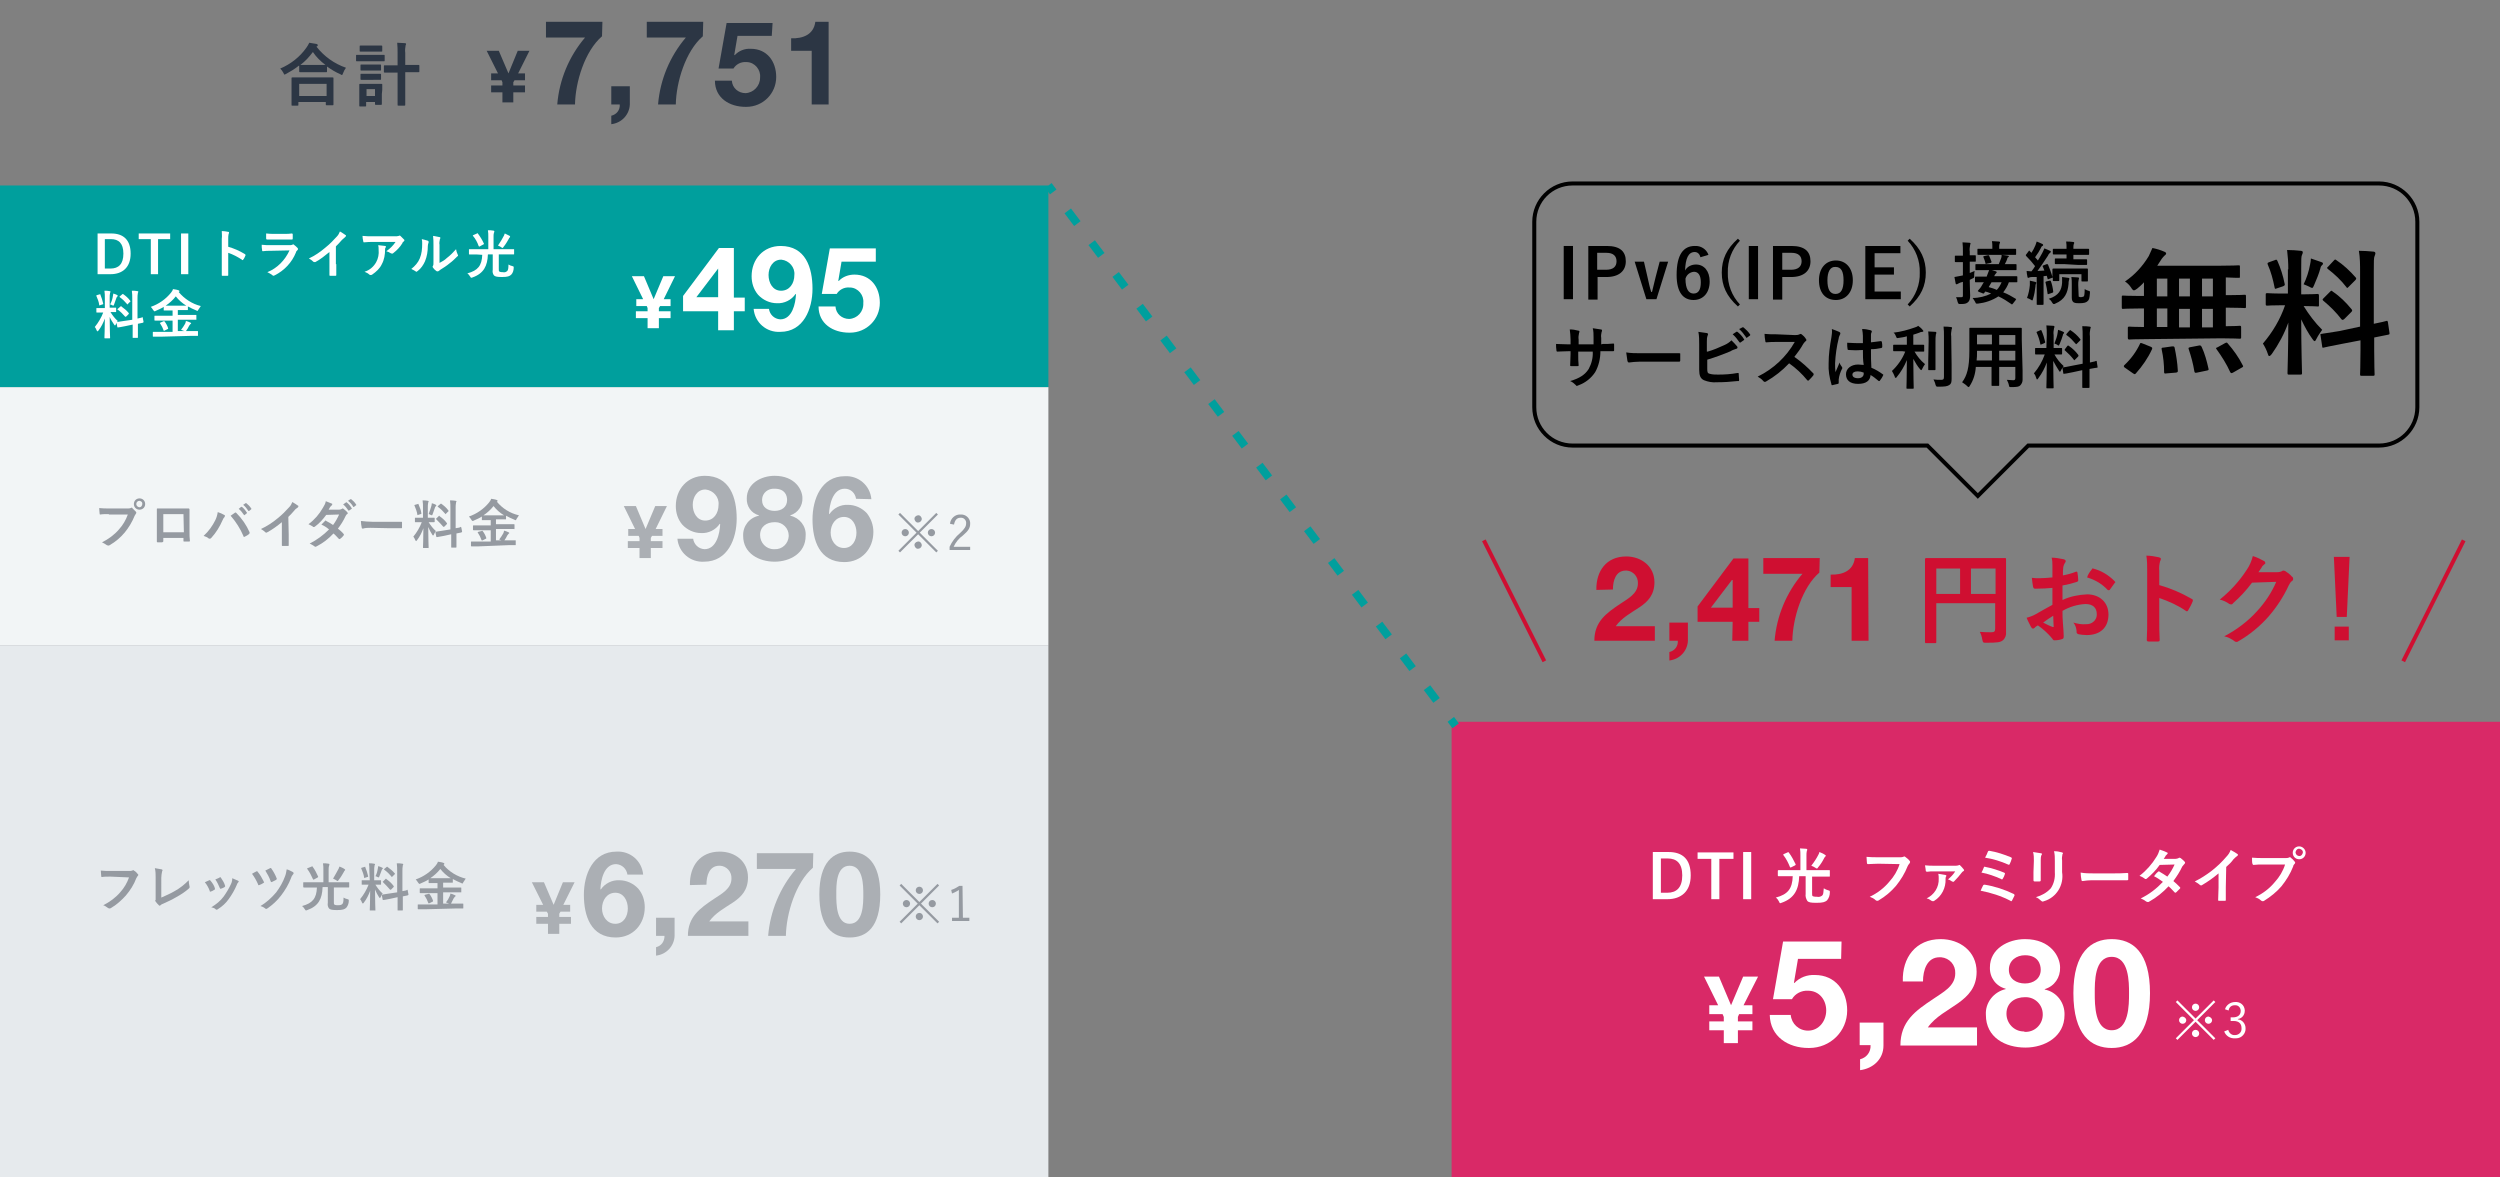 <?xml version="1.0" encoding="utf-8"?>
<!-- Generator: Adobe Illustrator 25.2.0, SVG Export Plug-In . SVG Version: 6.00 Build 0)  -->
<svg version="1.1" id="レイヤー_1" xmlns="http://www.w3.org/2000/svg" xmlns:xlink="http://www.w3.org/1999/xlink" x="0px"
	 y="0px" viewBox="0 0 620 292" style="enable-background:new 0 0 620 292;" xml:space="preserve">
<rect x="0" y="0" width="620" height="292" fill="#808080" stroke="none"/>
<style type="text/css">
	.st0{fill:#F2F5F6;}
	.st1{fill:#E6EAED;}
	.st2{fill:#D92967;}
	.st3{fill:none;stroke:#009F9D;stroke-width:2;stroke-miterlimit:10;}
	.st4{fill:none;stroke:#009F9D;stroke-width:2;stroke-miterlimit:10;stroke-dasharray:3.95,5.92;}
	.st5{fill:#ABAFB4;}
	.st6{fill:#959AA1;}
	.st7{fill:#2C3644;}
	.st8{fill:#009F9D;}
	.st9{fill:#FFFFFF;}
	.st10{fill:#CF0F31;}
	.st11{fill:none;stroke:#CF0F31;stroke-miterlimit:10;}
	.st12{fill:none;}
</style>
<g id="what_s_service">
	<rect y="96" class="st0" width="260" height="64"/>
	<rect y="160" class="st1" width="260" height="132"/>
	<rect x="360" y="179" class="st2" width="260" height="113"/>
	<line class="st3" x1="260" y1="46" x2="261.2" y2="47.6"/>
	<line class="st4" x1="264.8" y1="52.3" x2="358" y2="176"/>
	<line class="st3" x1="359.8" y1="178.4" x2="361" y2="180"/>
	<path class="st5" d="M135.9,231.6v-2.5h-2.9v-1.7h2.9v-0.8l-0.3-0.5h-2.6v-1.7h1.7l-2.8-5.6h3l2.4,5.6l2.3-5.6h2.9l-2.8,5.6h1.7
		v1.7H139l-0.3,0.5v0.8h2.9v1.7h-2.9v2.5L135.9,231.6z"/>
	<path class="st5" d="M155.6,216.9c-0.2-1.4-1.3-2.5-2.8-2.6c-3,0-3.8,3.9-3.9,6.2l0.1,0.1c1-1.5,2.8-2.4,4.6-2.3
		c1.8,0,3.5,0.8,4.7,2.1c1.1,1.3,1.6,2.9,1.6,4.6c0,4.2-2.9,7.5-7.2,7.5c-6.2,0-7.9-5.4-7.9-10.6c0-5,2.2-10.7,8.1-10.7
		c3.4-0.2,6.3,2.3,6.6,5.7L155.6,216.9z M149.3,225.3c0,1.9,1.2,3.8,3.3,3.8s3.1-1.9,3.1-3.8s-1-3.9-3.1-3.9
		S149.3,223.3,149.3,225.3L149.3,225.3z"/>
	<path class="st5" d="M162.7,227.6h4.6v4.5c-0.1,2.5-2,4.6-4.6,4.9v-2.1c1.3-0.3,2.1-1.4,2.1-2.8h-2.1V227.6z"/>
	<path class="st5" d="M171.1,219.5c-0.1-4.7,2.5-8.3,7.4-8.3c3.8,0,7,2.4,7,6.4c0,3.1-1.6,4.8-3.7,6.2s-4.4,2.6-5.9,4.7h9.7v3.6h-15
		c0-4.7,2.9-6.8,6.5-9.2c1.8-1.2,4.3-2.5,4.3-5c0.1-1.7-1.2-3.1-2.8-3.2c-0.1,0-0.2,0-0.2,0c-2.5,0-3.2,2.5-3.2,4.7L171.1,219.5z"/>
	<path class="st5" d="M201.6,215.2c-4.3,3.7-6.6,11.4-6.7,16.9h-4.4c0.5-6.1,2.9-11.9,6.9-16.6h-9.7v-3.9h14L201.6,215.2z"/>
	<path class="st5" d="M210.7,211.2c4.1,0,7.6,2.6,7.6,10.6c0,8.2-3.4,10.7-7.6,10.7s-7.5-2.6-7.5-10.7
		C203.2,213.8,206.7,211.2,210.7,211.2z M210.7,229.1c3.4,0,3.4-5,3.4-7.3c0-2.1,0-7.1-3.4-7.1s-3.3,5-3.3,7.1
		C207.4,224.1,207.4,229.1,210.7,229.1z"/>
	<path class="st6" d="M232.9,228.6l-0.4,0.4l-4.5-4.5l-4.5,4.5l-0.4-0.4l4.5-4.5l-4.5-4.5l0.4-0.4l4.5,4.5l4.5-4.5l0.4,0.4l-4.5,4.5
		L232.9,228.6z M225.7,224.1c0,0.5-0.4,0.9-0.9,0.9c0,0,0,0,0,0c-0.5,0-0.9-0.4-0.9-0.9c0,0,0,0,0,0c0-0.5,0.4-0.9,0.9-0.9
		C225.3,223.2,225.7,223.6,225.7,224.1z M228.9,220.8c0,0.5-0.4,0.9-0.9,0.9s-0.9-0.4-0.9-0.9s0.4-0.9,0.9-0.9l0,0
		C228.5,219.9,228.9,220.3,228.9,220.8C228.9,220.8,228.9,220.8,228.9,220.8z M228.9,227.3c0,0.5-0.4,0.9-0.9,0.9
		c-0.5,0-0.9-0.4-0.9-0.9c0-0.5,0.4-0.9,0.9-0.9S228.9,226.8,228.9,227.3C228.9,227.3,228.9,227.3,228.9,227.3z M232.1,224.1
		c0,0.5-0.4,0.9-0.9,0.9c0,0,0,0,0,0c-0.5,0-0.9-0.4-0.9-0.9c0,0,0,0,0,0c0-0.5,0.4-0.9,0.9-0.9c0,0,0,0,0,0
		C231.7,223.2,232.1,223.6,232.1,224.1C232.1,224,232.1,224,232.1,224.1L232.1,224.1z"/>
	<path class="st6" d="M238.8,227.6h1.6v0.8h-4.3v-0.8h1.7v-6.9c-0.5,0.4-1.1,0.6-1.7,0.9l-0.2-0.9c0.7-0.2,1.4-0.6,2-1h0.8
		L238.8,227.6z"/>
	<path class="st6" d="M27.4,217.4c-0.8,0-1.6,0-2.1,0.1c-0.2,0-0.2-0.1-0.2-0.3s-0.1-0.9-0.1-1.3c0.8,0.1,1.7,0.1,2.5,0.1h4.6
		c0.2,0,0.5,0,0.7-0.1c0.1,0,0.1-0.1,0.2-0.1c0.1,0,0.2,0,0.2,0.1c0.4,0.2,0.7,0.5,1,0.9c0.1,0.1,0.1,0.1,0.1,0.2
		c0,0.1-0.1,0.2-0.2,0.3c-0.1,0.2-0.2,0.3-0.3,0.5c-0.6,1.6-1.5,3-2.6,4.3c-1.1,1.2-2.3,2.3-3.7,3.1c-0.1,0.1-0.2,0.1-0.4,0.1
		c-0.1,0-0.2-0.1-0.3-0.1c-0.4-0.3-0.8-0.6-1.2-0.7c1.6-0.8,3.1-1.9,4.2-3.2c1-1.1,1.7-2.3,2.2-3.7L27.4,217.4z"/>
	<path class="st6" d="M40,222.6c1.1-0.5,2.3-1,3.3-1.6c1.3-0.7,2.4-1.6,3.5-2.7c0,0.5,0.1,1,0.2,1.5c0.1,0.2,0,0.4-0.1,0.5
		c-1,0.9-2.1,1.6-3.2,2.2c-1,0.6-2.1,1.1-3.2,1.6c-0.3,0.1-0.5,0.2-0.7,0.4c-0.1,0.1-0.1,0.1-0.2,0.1c-0.1,0-0.2,0-0.2-0.1
		c-0.3-0.3-0.6-0.6-0.8-0.9c0-0.1-0.1-0.1-0.1-0.2c0-0.1,0-0.2,0.1-0.2c0-0.2,0-0.5,0-0.7v-4.9c0-0.8,0-1.5-0.2-2.3
		c0.6,0.1,1.1,0.2,1.7,0.3c0.1,0,0.2,0.1,0.2,0.2c0,0.1,0,0.2-0.1,0.3c-0.1,0.5-0.2,1.1-0.2,1.6L40,222.6z"/>
	<path class="st6" d="M51.9,218.3c0.1-0.1,0.2,0,0.3,0.1c0,0,0,0,0,0c0.5,0.6,0.9,1.2,1.1,1.9c0,0.1,0,0.1,0,0.2
		c0,0.1,0,0.1-0.2,0.2c-0.3,0.2-0.5,0.3-0.8,0.4c-0.2,0.1-0.3,0-0.3-0.2c-0.3-0.8-0.7-1.5-1.2-2.1C51.3,218.6,51.6,218.4,51.9,218.3
		z M59,218.4c0.1,0.1,0.2,0.1,0.2,0.2s0,0.1-0.1,0.2c-0.2,0.2-0.3,0.4-0.4,0.7c-0.5,1.2-1.2,2.4-2,3.5c-0.7,1-1.6,1.8-2.7,2.5
		c-0.1,0.1-0.2,0.1-0.3,0.1c-0.1,0-0.2,0-0.2-0.1c-0.3-0.3-0.7-0.4-1.1-0.5c1.2-0.7,2.3-1.6,3.1-2.7c0.7-1,1.3-2,1.8-3.1
		c0.2-0.4,0.3-0.9,0.3-1.4C58.1,218,58.5,218.2,59,218.4L59,218.4z M54.5,217.6c0.1-0.1,0.2-0.1,0.3,0.1c0.4,0.6,0.8,1.2,1,1.9
		c0.1,0.2,0,0.3-0.1,0.4c-0.3,0.2-0.6,0.3-0.9,0.4c-0.1,0.1-0.2,0-0.3-0.2c-0.3-0.7-0.6-1.4-1.1-2.1C54,217.9,54.3,217.7,54.5,217.6
		z"/>
	<path class="st6" d="M63.6,216.1c0.1-0.1,0.3,0,0.3,0.1c0,0,0,0,0,0c0.6,0.7,1.1,1.6,1.5,2.4c0,0.1,0,0.1,0.1,0.2
		c0,0.1-0.1,0.1-0.2,0.2c-0.3,0.2-0.7,0.4-1,0.5c-0.2,0.1-0.3,0-0.3-0.2c-0.4-0.9-0.9-1.8-1.5-2.6C62.8,216.5,63.2,216.3,63.6,216.1
		z M72.7,216.3c0.1,0.1,0.1,0.2,0.1,0.3c0,0.1,0,0.2-0.1,0.2c-0.2,0.3-0.4,0.5-0.5,0.9c-0.6,1.6-1.5,3.1-2.5,4.4
		c-1,1.3-2.1,2.3-3.4,3.2c-0.1,0.1-0.2,0.1-0.3,0.1c-0.1,0-0.2,0-0.2-0.1c-0.4-0.3-0.8-0.5-1.2-0.6c1.5-0.9,2.8-2.1,3.9-3.4
		c0.9-1.2,1.7-2.6,2.2-4c0.2-0.5,0.3-1.1,0.4-1.7C71.6,215.7,72.1,216,72.7,216.3z M67,215.3c0.1-0.1,0.3,0,0.3,0.1c0,0,0,0,0,0
		c0.5,0.7,1,1.6,1.3,2.4c0.1,0.1,0,0.3-0.1,0.4c-0.3,0.2-0.7,0.3-1,0.5c-0.2,0.1-0.3,0.1-0.4-0.2c-0.3-0.9-0.8-1.8-1.3-2.6
		C66.2,215.7,66.6,215.5,67,215.3L67,215.3z"/>
	<path class="st6" d="M77.1,220.1c-1.2,0-1.6,0-1.7,0s-0.2,0-0.2-0.2v-1c0-0.1,0-0.1,0.2-0.1s0.5,0,1.7,0h3.1v-3.1
		c0-0.5,0-1.1-0.1-1.6c0.5,0,0.9,0,1.4,0.1c0.1,0,0.2,0.1,0.2,0.2c0,0.1,0,0.2-0.1,0.3c-0.1,0.3-0.1,0.7-0.1,1v3.1h3.3
		c1.2,0,1.6,0,1.7,0s0.1,0,0.1,0.1v1c0,0.1,0,0.2-0.1,0.2s-0.5,0-1.7,0h-2v3.5c0,0.4,0,0.6,0.1,0.7s0.3,0.2,0.9,0.2s0.9-0.1,1.1-0.3
		s0.3-0.6,0.3-1.6c0.3,0.2,0.6,0.3,1,0.4c0.3,0.1,0.3,0.1,0.3,0.4c0,0.6-0.2,1.2-0.6,1.7c-0.4,0.4-0.9,0.6-2.3,0.6
		c-1.2,0-1.7-0.1-2-0.4c-0.3-0.4-0.4-0.9-0.3-1.4V220H80c-0.1,2.9-1,4.7-3.8,5.7c-0.1,0-0.2,0.1-0.3,0.1c-0.1,0-0.2-0.1-0.3-0.3
		c-0.2-0.3-0.4-0.6-0.7-0.8c2.6-0.7,3.6-1.9,3.7-4.6L77.1,220.1z M77.3,214.9c0.2-0.1,0.2-0.1,0.2,0c0.6,0.8,1,1.6,1.4,2.5
		c0,0.1,0,0.1-0.1,0.2l-0.9,0.5c-0.2,0.1-0.2,0.1-0.3-0.1c-0.4-0.9-0.8-1.7-1.4-2.5c-0.1-0.1-0.1-0.1,0.1-0.2L77.3,214.9z M84,215.4
		c0.1-0.2,0.1-0.4,0.2-0.5c0.4,0.2,0.8,0.3,1.2,0.6c0.1,0.1,0.2,0.1,0.2,0.2s0,0.1-0.1,0.2c-0.1,0.1-0.2,0.2-0.2,0.3
		c-0.4,0.7-0.8,1.4-1.3,2c-0.1,0.2-0.2,0.3-0.3,0.3c-0.1,0-0.2-0.1-0.3-0.2c-0.3-0.2-0.6-0.3-0.8-0.4C83.1,217,83.6,216.2,84,215.4
		L84,215.4z"/>
	<path class="st6" d="M91.6,215.9c0-0.6,0-1.2-0.1-1.8c0.4,0,0.9,0,1.3,0.1c0.1,0,0.2,0.1,0.2,0.1c0,0.1,0,0.2-0.1,0.3
		c-0.1,0.4-0.1,0.9-0.1,1.3v2.4H93c1,0,1.3,0,1.4,0s0.1,0,0.1,0.1v0.9c0,0.1,0,0.1-0.1,0.1s-0.4,0-1.3,0c0.5,0.8,1.1,1.6,1.8,2.2
		c-0.2,0.3-0.4,0.6-0.5,0.9c-0.1,0.1-0.1,0.2-0.2,0.2s-0.1-0.1-0.2-0.2c-0.4-0.6-0.7-1.2-1-1.9c0,2.6,0.1,4.9,0.1,5.1s0,0.1-0.2,0.1
		h-1.1c-0.1,0-0.1,0-0.1-0.1s0.1-2.3,0.1-4.8c-0.4,1.1-0.9,2.1-1.6,3c-0.1,0.1-0.2,0.2-0.2,0.2s-0.1-0.1-0.2-0.2
		c-0.1-0.3-0.3-0.7-0.5-0.9c0.9-1.1,1.6-2.3,2.1-3.6h-0.2c-1,0-1.3,0-1.4,0s-0.1,0-0.1-0.1v-0.9c0-0.1,0-0.1,0.1-0.1s0.4,0,1.4,0
		h0.5L91.6,215.9z M90.4,215c0.2-0.1,0.2-0.1,0.2,0.1c0.3,0.7,0.5,1.4,0.7,2.2c0,0.1,0,0.2-0.2,0.2l-0.6,0.2
		c-0.2,0.1-0.2,0.1-0.2-0.1c-0.1-0.7-0.4-1.5-0.7-2.2c-0.1-0.1,0-0.2,0.1-0.2L90.4,215z M93.7,215.4c0-0.1,0.1-0.4,0.1-0.6
		c0.3,0.1,0.7,0.2,1,0.4c0.1,0,0.2,0.1,0.2,0.1c0,0.1,0,0.1-0.1,0.1c-0.1,0.1-0.1,0.2-0.2,0.3c-0.2,0.6-0.4,1.1-0.6,1.6
		c-0.1,0.2-0.1,0.3-0.2,0.3c-0.1,0-0.2-0.1-0.3-0.1c-0.2-0.1-0.3-0.2-0.5-0.2C93.4,216.8,93.6,216.1,93.7,215.4L93.7,215.4z
		 M98.5,221.3v-5.2c0-0.7,0-1.3-0.1-2c0.5,0,0.9,0,1.4,0.1c0.1,0,0.2,0.1,0.2,0.1c0,0.1,0,0.2-0.1,0.3c-0.1,0.5-0.1,1-0.1,1.4v5
		c0.8-0.1,1-0.2,1.2-0.3s0.1,0,0.1,0.1l0.2,1c0,0.1,0,0.1-0.1,0.2s-0.4,0.1-1.3,0.3v1.2c0,1.4,0,2.2,0,2.2s0,0.1-0.1,0.1h-1.1
		c-0.1,0-0.1,0-0.1-0.1s0-0.8,0-2.2v-1l-1.8,0.4c-1.1,0.2-1.5,0.3-1.7,0.3s-0.2,0-0.2-0.1l-0.2-1c0-0.1,0-0.1,0.1-0.2
		s0.6-0.1,1.7-0.3L98.5,221.3z M95.6,218c0.1-0.1,0.1-0.1,0.1-0.1s0.1,0,0.1,0.1c0.7,0.5,1.3,1,1.8,1.7c0.1,0.1,0.1,0.1,0,0.3
		l-0.6,0.6c-0.1,0.1-0.2,0.1-0.3,0c-0.5-0.6-1.1-1.2-1.7-1.8c0-0.1-0.1-0.1-0.1-0.1s0-0.1,0.1-0.1L95.6,218z M95.9,215
		c0.1-0.1,0.1-0.1,0.2,0c0.7,0.5,1.3,1,1.8,1.6c0.1,0.1,0.1,0.1,0,0.2l-0.6,0.6c-0.1,0.1-0.2,0.2-0.2,0c-0.5-0.6-1.1-1.2-1.8-1.7
		c-0.1-0.1-0.1-0.1,0-0.2L95.9,215z"/>
	<path class="st6" d="M105.5,225.5c-1.2,0-1.6,0-1.7,0s-0.2,0-0.2-0.1v-1c0-0.1,0-0.1,0.2-0.1s0.5,0,1.7,0h3v-2.8H106
		c-1.2,0-1.7,0-1.7,0s-0.2,0-0.2-0.1v-1c0-0.1,0-0.1,0.2-0.1s0.5,0,1.7,0h2.5V219h-2.1c-0.1,0-0.1,0-0.1-0.1v-0.8
		c-0.6,0.4-1.3,0.7-2,1c-0.1,0.1-0.2,0.1-0.3,0.1c-0.1,0-0.1-0.1-0.3-0.3c-0.2-0.3-0.4-0.6-0.6-0.8c2-0.7,3.7-1.9,5-3.5
		c0.2-0.3,0.4-0.5,0.5-0.9c0.5,0.1,0.9,0.1,1.4,0.3c0.1,0,0.2,0.1,0.2,0.2s0,0.1-0.1,0.2l-0.1,0.1c1.4,1.7,3.4,2.9,5.5,3.4
		c-0.2,0.3-0.4,0.6-0.6,0.9c-0.1,0.2-0.1,0.3-0.2,0.3c-0.1,0-0.2,0-0.3-0.1c-0.7-0.3-1.4-0.6-2.1-1v0.8c0,0.1,0,0.1-0.1,0.1h-2.3
		v1.2h2.7c1.2,0,1.7,0,1.7,0s0.1,0,0.1,0.1v1c0,0.2,0,0.1-0.1,0.1s-0.5,0-1.7,0h-2.7v2.8h3.2c1.2,0,1.6,0,1.7,0s0.1,0,0.1,0.1v1
		c0,0.1,0,0.1-0.1,0.1s-0.5,0-1.7,0L105.5,225.5z M106.2,221.7c0.2-0.1,0.2-0.1,0.3,0c0.4,0.5,0.7,1.1,0.9,1.7c0,0.1,0,0.2-0.1,0.2
		l-0.8,0.4c-0.2,0.1-0.2,0.1-0.3-0.1c-0.2-0.6-0.5-1.2-0.9-1.8c-0.1-0.1-0.1-0.1,0.1-0.2L106.2,221.7z M110.5,217.8h1.3
		c-1-0.6-1.9-1.4-2.6-2.3c-0.7,0.9-1.6,1.7-2.5,2.3H110.5z M111.5,222.3c0.1-0.2,0.2-0.5,0.2-0.7c0.4,0.1,0.7,0.2,1.1,0.4
		c0.2,0.1,0.2,0.1,0.2,0.2s-0.1,0.1-0.2,0.2c-0.1,0.1-0.2,0.3-0.3,0.4c-0.2,0.4-0.4,0.8-0.6,1.2c-0.1,0.1-0.1,0.2-0.2,0.2
		c-0.1,0-0.2-0.1-0.3-0.1c-0.2-0.1-0.5-0.2-0.8-0.3C111,223.3,111.3,222.8,111.5,222.3L111.5,222.3z"/>
	<path class="st5" d="M158.6,138.4v-2.5h-2.9v-1.7h2.9v-0.8l-0.2-0.5h-2.6v-1.7h1.7l-2.8-5.7h3l2.4,5.7l2.4-5.7h2.9l-2.8,5.7h1.7
		v1.7h-2.6l-0.3,0.5v0.8h2.9v1.7h-2.9v2.5H158.6z"/>
	<path class="st5" d="M171.9,133.6c0.2,1.4,1.3,2.5,2.8,2.6c3,0,3.8-3.9,3.9-6.2l-0.1-0.1c-1,1.5-2.8,2.4-4.6,2.3
		c-1.8,0-3.5-0.8-4.7-2.1c-1.1-1.3-1.6-2.9-1.6-4.6c0-4.2,2.9-7.5,7.2-7.5c6.2,0,7.9,5.4,7.9,10.6c0,5-2.2,10.7-8.1,10.7
		c-3.4,0.2-6.3-2.3-6.6-5.7L171.9,133.6z M178.2,125.2c0.2-1.9-1.3-3.6-3.2-3.8c0,0,0,0-0.1,0c-2,0-3.1,1.9-3.1,3.8s1,3.9,3.1,3.9
		S178.2,127.3,178.2,125.2z"/>
	<path class="st5" d="M192.1,118c5.1,0,6.9,3.5,6.9,5.5c0.1,1.9-1.1,3.7-3,4.3v0.1c2.3,0.5,4,2.6,3.8,5c0,4.3-3.9,6.4-7.7,6.4
		s-7.8-2-7.8-6.4c-0.1-2.4,1.5-4.5,3.9-5v-0.1c-1.9-0.5-3.1-2.3-3-4.2C185.2,119.9,188.8,118,192.1,118z M192.1,136.2
		c1.9,0.1,3.4-1.4,3.5-3.2c0-0.1,0-0.2,0-0.2c0-1.8-1.5-3.3-3.3-3.3c-0.1,0-0.1,0-0.2,0c-2,0-3.6,1.1-3.6,3.2c0,1.9,1.5,3.5,3.4,3.5
		C192,136.2,192.1,136.2,192.1,136.2L192.1,136.2z M192.1,126.7c1.7,0,3.1-0.9,3.1-2.7c0-1.1-0.5-2.8-3.1-2.8c-1.6-0.1-3,1-3.1,2.6
		c0,0.1,0,0.2,0,0.3C189,125.8,190.4,126.7,192.1,126.7L192.1,126.7z"/>
	<path class="st5" d="M212.3,123.7c-0.2-1.4-1.3-2.5-2.8-2.5c-3,0-3.8,4-3.9,6.2l0.1,0.1c1-1.5,2.8-2.4,4.6-2.3
		c1.8,0,3.5,0.8,4.7,2.1c1,1.3,1.6,2.9,1.6,4.6c0,4.2-2.9,7.5-7.2,7.5c-6.2,0-7.9-5.4-7.9-10.6c0-5,2.2-10.7,8-10.7
		c3.4-0.2,6.3,2.3,6.6,5.7L212.3,123.7z M206,132.1c0,1.9,1.2,3.8,3.3,3.8s3.1-1.9,3.1-3.8s-1-3.9-3.1-3.9S206,130.1,206,132.1
		L206,132.1z"/>
	<path class="st6" d="M232.6,136.6l-0.4,0.4l-4.5-4.5l-4.5,4.5l-0.4-0.4l4.5-4.5l-4.5-4.5l0.4-0.4l4.5,4.5l4.5-4.5l0.4,0.4l-4.5,4.5
		L232.6,136.6z M225.4,132.1c0,0.5-0.4,0.9-0.9,0.9c0,0,0,0,0,0c-0.5,0-0.9-0.4-0.9-0.9c0,0,0,0,0,0c0-0.5,0.4-0.9,0.9-0.9
		C225,131.2,225.4,131.6,225.4,132.1z M228.6,128.8c-0.1,0.5-0.5,0.8-1,0.8c-0.4,0-0.7-0.4-0.8-0.8c-0.1-0.5,0.3-0.9,0.8-1
		s0.9,0.3,1,0.8C228.6,128.7,228.6,128.7,228.6,128.8z M228.6,135.3c-0.1,0.5-0.5,0.8-1,0.8c-0.4,0-0.7-0.4-0.8-0.8
		c-0.1-0.5,0.3-0.9,0.8-1s0.9,0.3,1,0.8C228.6,135.2,228.6,135.2,228.6,135.3z M231.9,132.1c0,0.5-0.4,0.9-0.9,0.9c0,0,0,0,0,0
		c-0.5,0-0.9-0.4-0.9-0.9c0,0,0,0,0,0c0-0.5,0.4-0.9,0.9-0.9c0,0,0,0,0,0C231.5,131.2,231.9,131.6,231.9,132.1
		C231.9,132,231.9,132,231.9,132.1z"/>
	<path class="st6" d="M235.6,129.9c0.1-1.3,1.3-2.4,2.6-2.3c1.2-0.1,2.3,0.8,2.4,2c0,0.1,0,0.2,0,0.3c0,1-0.4,1.7-1.8,2.9
		c-1,0.7-1.8,1.7-2.3,2.8h4.1v0.8h-5.1v-0.8c0.6-1.3,1.5-2.5,2.6-3.4c1.2-1.1,1.5-1.7,1.5-2.4c0.1-0.7-0.5-1.4-1.2-1.4
		c-0.1,0-0.1,0-0.2,0c-0.9,0-1.4,0.6-1.6,1.7L235.6,129.9z"/>
	<path class="st6" d="M27,127.5c-0.9,0-1.6,0-2.1,0.1c-0.2,0-0.2-0.1-0.2-0.3s-0.1-0.9-0.1-1.3c0.8,0.1,1.7,0.1,2.5,0.1h4.6
		c0.2,0,0.5,0,0.7-0.1c0.1,0,0.1-0.1,0.2-0.1c0.1,0,0.2,0,0.2,0.1c0.3,0.3,0.6,0.6,0.9,0.9c0.1,0.1,0.1,0.2,0.1,0.3
		c0,0.1-0.1,0.2-0.1,0.2c-0.1,0.2-0.2,0.3-0.3,0.5c-0.6,1.5-1.5,3-2.5,4.2c-1,1.2-2.3,2.3-3.7,3.1c-0.1,0.1-0.2,0.1-0.4,0.1
		c-0.1,0-0.2-0.1-0.3-0.1c-0.4-0.3-0.8-0.5-1.2-0.7c1.6-0.8,3.1-1.9,4.2-3.2c1-1.1,1.7-2.3,2.2-3.7H27z M36,125
		c0,0.8-0.6,1.4-1.4,1.4s-1.4-0.6-1.4-1.4s0.6-1.4,1.4-1.4c0,0,0,0,0,0C35.4,123.6,36,124.2,36,125C36,125,36,125,36,125z M33.8,125
		c0,0.4,0.3,0.7,0.7,0.8c0,0,0,0,0.1,0c0.4,0,0.7-0.4,0.7-0.9c0-0.4-0.3-0.6-0.7-0.7C34.2,124.2,33.8,124.5,33.8,125
		C33.8,125,33.8,125,33.8,125L33.8,125z"/>
	<path class="st6" d="M40.5,133.4v0.8c0,0.2-0.1,0.2-0.3,0.3h-1c-0.2,0-0.3,0-0.3-0.2c0-0.7,0-1.6,0-2.6v-3.2c0-0.7,0-1.4,0-2.2
		c0-0.1,0-0.2,0.1-0.2c0.7,0,1.5,0,2.3,0h3.1c0.8,0,1.8,0,2.4,0c0.1,0,0.2,0.1,0.2,0.3c0,0.6,0,1.3,0,2.1v3.1c0,1.1,0,1.8,0.1,2.5
		c0,0.2-0.1,0.2-0.2,0.2h-1.2c-0.2,0-0.2,0-0.2-0.2v-0.7L40.5,133.4z M45.5,127.5h-5v4.5h5.1L45.5,127.5z"/>
	<path class="st6" d="M53.4,129c0.3-0.6,0.5-1.3,0.6-2c0.6,0.2,1.1,0.4,1.6,0.7c0.1,0.1,0.2,0.1,0.2,0.2c0,0.1-0.1,0.2-0.1,0.3
		c-0.2,0.2-0.4,0.5-0.5,0.8c-0.7,1.6-1.6,3.1-2.8,4.4c-0.1,0.1-0.2,0.2-0.4,0.2c-0.1,0-0.2,0-0.3-0.1c-0.3-0.3-0.7-0.4-1.2-0.6
		C51.8,131.7,52.7,130.4,53.4,129z M58.2,127.2c0,0,0.1-0.1,0.2-0.1c0.1,0,0.1,0,0.2,0.1c1.4,1.4,2.5,3,3.3,4.8c0,0.1,0,0.1,0,0.2
		c0,0.1-0.1,0.2-0.1,0.2c-0.3,0.3-0.7,0.5-1.1,0.7c-0.2,0.1-0.3,0.1-0.3-0.1c-0.8-1.9-1.9-3.6-3.2-5.1L58.2,127.2z M59.8,125.7
		c0.1,0,0.1,0,0.2,0c0.5,0.4,0.9,0.9,1.2,1.4c0.1,0,0.1,0.1,0,0.2c0,0,0,0,0,0l-0.5,0.4c0,0.1-0.1,0.1-0.2,0c0,0,0,0,0,0
		c-0.4-0.6-0.8-1.1-1.3-1.5L59.8,125.7z M60.9,124.8c0.1-0.1,0.1,0,0.2,0c0.5,0.4,0.9,0.8,1.2,1.3c0.1,0.1,0.1,0.1,0,0.2
		c0,0,0,0,0,0l-0.5,0.4c-0.1,0.1-0.2,0-0.2,0c-0.4-0.6-0.8-1.1-1.3-1.5L60.9,124.8z"/>
	<path class="st6" d="M71.6,132.5c0,0.9,0,1.7,0,2.7c0,0.2,0,0.2-0.2,0.2c-0.4,0-0.9,0-1.3,0c-0.2,0-0.2,0-0.2-0.2
		c0-0.9,0-1.8,0-2.7v-3c-1.1,0.9-2.3,1.8-3.6,2.5c-0.1,0-0.1,0.1-0.2,0.1c-0.1,0-0.2,0-0.3-0.1c-0.3-0.3-0.7-0.6-1.1-0.8
		c1.5-0.7,2.9-1.6,4.2-2.7c1-0.8,1.9-1.7,2.8-2.7c0.4-0.4,0.6-0.8,0.8-1.3c0.5,0.3,1,0.6,1.4,0.9c0.1,0,0.1,0.1,0.1,0.2
		c0,0.1-0.1,0.2-0.2,0.3c-0.3,0.2-0.6,0.4-0.8,0.7c-0.5,0.6-1,1.1-1.5,1.6L71.6,132.5z"/>
	<path class="st6" d="M84.1,126.4c0.3,0,0.5-0.1,0.7-0.2c0.1-0.1,0.1-0.1,0.2-0.1c0.1,0,0.2,0.1,0.2,0.1c0.3,0.2,0.6,0.5,0.9,0.8
		c0.1,0.1,0.2,0.3,0.1,0.4c0,0,0,0.1-0.1,0.1c-0.2,0.1-0.3,0.3-0.4,0.5c-0.5,1.1-1.2,2.2-1.9,3.1c0.5,0.4,1,0.8,1.4,1.3
		c0,0.1,0.1,0.1,0.1,0.2c0,0.1,0,0.1-0.1,0.2c-0.2,0.3-0.5,0.6-0.8,0.8c0,0-0.1,0.1-0.2,0.1c-0.1,0-0.1,0-0.2-0.1
		c-0.4-0.4-0.8-0.9-1.3-1.3c-1.2,1.3-2.6,2.4-4.2,3.2c-0.1,0.1-0.2,0.1-0.3,0.1c-0.1,0-0.2-0.1-0.2-0.1c-0.4-0.3-0.8-0.5-1.2-0.7
		c1.8-0.9,3.4-2.1,4.8-3.5c-0.6-0.5-1.2-0.9-1.9-1.2c0.3-0.3,0.6-0.6,0.9-0.9c0-0.1,0.1-0.1,0.2-0.1c0,0,0.1,0,0.1,0.1
		c0.6,0.3,1.1,0.6,1.7,1c0.6-0.8,1.1-1.7,1.5-2.6l-3.2,0.1c-0.8,1.1-1.7,2.1-2.8,2.9c-0.1,0.1-0.2,0.1-0.3,0.1c-0.1,0-0.2,0-0.2-0.1
		c-0.3-0.2-0.7-0.4-1.1-0.6c1.5-1.1,2.7-2.5,3.6-4.1c0.3-0.5,0.6-1,0.7-1.6c0.5,0.2,1,0.4,1.5,0.6c0.1,0,0.1,0.1,0.1,0.2
		c0,0.1-0.1,0.2-0.2,0.3c-0.1,0.1-0.2,0.2-0.3,0.3c-0.1,0.2-0.2,0.3-0.4,0.7L84.1,126.4z M85.8,124.6c0.1-0.1,0.1,0,0.2,0
		c0.5,0.4,0.9,0.9,1.2,1.4c0.1,0.1,0.1,0.1,0,0.2c0,0,0,0,0,0l-0.6,0.4c-0.1,0.1-0.2,0-0.2,0c-0.4-0.6-0.8-1.1-1.3-1.5L85.8,124.6z
		 M86.9,123.8c0.1,0,0.1,0,0.2,0c0.5,0.4,0.9,0.8,1.2,1.3c0.1,0.1,0.1,0.2,0,0.2c0,0,0,0,0,0l-0.5,0.4c-0.1,0.1-0.2,0-0.2,0
		c-0.3-0.6-0.8-1.1-1.3-1.5L86.9,123.8z"/>
	<path class="st6" d="M91.9,130.9c-0.6,0-1.3,0-1.9,0.2c-0.2,0-0.3-0.1-0.3-0.3c-0.1-0.5-0.2-1.1-0.2-1.6c0.9,0.1,1.9,0.2,2.8,0.2
		h4.2c1,0,2,0,3,0c0.2,0,0.2,0,0.2,0.2c0,0.4,0,0.8,0,1.2c0,0.2,0,0.2-0.2,0.2h-2.9L91.9,130.9z"/>
	<path class="st6" d="M104.9,125.9c0-0.6,0-1.2-0.1-1.8c0.4,0,0.9,0,1.3,0.1c0.1,0,0.2,0.1,0.2,0.1c0,0.1,0,0.2-0.1,0.3
		c-0.1,0.4-0.1,0.9-0.1,1.3v2.5h0.1c1,0,1.3,0,1.4,0s0.2,0,0.2,0.1v0.9c0,0.1,0,0.1-0.2,0.1s-0.4,0-1.3,0c0.5,0.8,1.1,1.6,1.8,2.2
		c-0.2,0.3-0.4,0.6-0.5,0.9c-0.1,0.1-0.1,0.2-0.2,0.2s-0.1-0.1-0.2-0.2c-0.4-0.6-0.7-1.2-1-1.9c0,2.6,0.1,4.9,0.1,5.1s0,0.1-0.2,0.1
		H105c-0.1,0-0.1,0-0.1-0.1s0.1-2.3,0.1-4.8c-0.4,1.1-0.9,2.1-1.6,3c-0.1,0.1-0.2,0.2-0.2,0.2s-0.1-0.1-0.2-0.2
		c-0.1-0.3-0.3-0.7-0.5-0.9c0.9-1.1,1.6-2.3,2.1-3.6h-0.2c-1,0-1.3,0-1.4,0s-0.1,0-0.1-0.1v-0.9c0-0.1,0-0.1,0.1-0.1s0.4,0,1.4,0
		h0.5L104.9,125.9z M103.6,125c0.2-0.1,0.2,0,0.2,0.1c0.3,0.7,0.6,1.4,0.7,2.2c0,0.1,0,0.2-0.2,0.2l-0.6,0.2
		c-0.2,0.1-0.2,0.1-0.2-0.1c-0.1-0.7-0.4-1.5-0.7-2.2c-0.1-0.1,0-0.2,0.1-0.2L103.6,125z M107,125.4c0-0.2,0.1-0.4,0.1-0.6
		c0.3,0.1,0.7,0.2,1,0.4c0.1,0.1,0.1,0.1,0.1,0.2c0,0.1,0,0.1-0.1,0.1c-0.1,0.1-0.1,0.2-0.2,0.3c-0.2,0.6-0.4,1.1-0.6,1.7
		c-0.1,0.2-0.1,0.3-0.2,0.3c-0.1,0-0.2-0.1-0.3-0.1c-0.2-0.1-0.3-0.2-0.5-0.2C106.6,126.7,106.8,126.1,107,125.4L107,125.4z
		 M111.7,131.3v-5.2c0-0.7,0-1.3-0.1-2c0.5,0,0.9,0,1.4,0.1c0.1,0,0.2,0.1,0.2,0.1c0,0.1,0,0.2-0.1,0.3c-0.1,0.5-0.1,1-0.1,1.4v5
		c0.8-0.1,1.1-0.2,1.2-0.3s0.1,0,0.2,0.1l0.2,1c0,0.1,0,0.1-0.1,0.2s-0.4,0.1-1.3,0.3v1.2c0,1.4,0,2.2,0,2.2s0,0.1-0.1,0.1h-1.1
		c-0.1,0-0.1,0-0.1-0.1s0-0.8,0-2.2v-1l-1.8,0.4l-1.7,0.3c-0.1,0-0.2,0-0.2-0.1l-0.2-1c0-0.1,0-0.1,0.1-0.2s0.6-0.1,1.7-0.3
		L111.7,131.3z M108.8,128c0.1-0.1,0.1-0.1,0.1-0.1s0.1,0,0.1,0.1c0.7,0.5,1.3,1,1.8,1.7c0.1,0.1,0.1,0.1,0,0.3l-0.6,0.6
		c-0.2,0.1-0.2,0.1-0.3,0c-0.5-0.6-1.1-1.2-1.7-1.8c0-0.1-0.1-0.1-0.1-0.1s0-0.1,0.1-0.1L108.8,128z M109.2,125
		c0.1-0.1,0.1-0.1,0.2-0.1c0.7,0.5,1.3,1,1.8,1.7c0.1,0.1,0.1,0.2,0,0.2l-0.6,0.6c-0.1,0.1-0.2,0.2-0.2,0c-0.5-0.6-1.1-1.2-1.8-1.7
		c-0.1-0.1-0.1-0.1,0-0.2L109.2,125z"/>
	<path class="st6" d="M118.7,135.5c-1.2,0-1.6,0-1.7,0s-0.2,0-0.2-0.1v-1c0-0.1,0-0.1,0.2-0.1s0.5,0,1.7,0h3v-2.8h-2.5
		c-1.2,0-1.7,0-1.7,0s-0.2,0-0.2-0.1v-1c0-0.1,0-0.1,0.2-0.1s0.5,0,1.7,0h2.5V129h-2.1c-0.1,0-0.1,0-0.1-0.1v-0.8
		c-0.6,0.4-1.3,0.7-2,1c-0.1,0.1-0.2,0.1-0.3,0.1c-0.1,0-0.2-0.1-0.3-0.3c-0.2-0.3-0.4-0.6-0.6-0.8c2-0.7,3.7-1.9,5-3.5
		c0.2-0.3,0.4-0.5,0.5-0.9c0.5,0.1,0.9,0.1,1.4,0.3c0.1,0,0.2,0.1,0.2,0.2s0,0.1-0.1,0.2h-0.1c1.4,1.7,3.3,2.9,5.5,3.4
		c-0.2,0.3-0.4,0.6-0.6,0.9c-0.1,0.2-0.1,0.3-0.2,0.3c-0.1,0-0.2,0-0.3-0.1c-0.7-0.3-1.4-0.6-2.1-1v0.8c0,0.1,0,0.1-0.1,0.1H123v1.2
		h2.7c1.2,0,1.7,0,1.7,0s0.2,0,0.2,0.1v1c0,0.2,0,0.1-0.2,0.1s-0.5,0-1.7,0H123v2.8h3.1c1.2,0,1.6,0,1.7,0s0.1,0,0.1,0.1v1
		c0,0.1,0,0.1-0.1,0.1s-0.5,0-1.7,0L118.7,135.5z M119.4,131.7c0.2-0.1,0.2-0.1,0.3,0c0.4,0.5,0.7,1.1,0.9,1.7c0,0.1,0,0.2-0.1,0.2
		l-0.8,0.4c-0.2,0.1-0.2,0.1-0.3-0.1c-0.2-0.6-0.5-1.2-0.9-1.8c-0.1-0.1-0.1-0.1,0.1-0.2L119.4,131.7z M123.8,127.8h1.2
		c-1-0.6-1.9-1.4-2.6-2.3c-0.7,0.9-1.6,1.7-2.5,2.3H123.8L123.8,127.8z M124.8,132.3c0.1-0.2,0.2-0.5,0.2-0.7
		c0.4,0.1,0.7,0.2,1.1,0.4c0.2,0.1,0.2,0.1,0.2,0.2s-0.1,0.1-0.2,0.2c-0.1,0.1-0.2,0.3-0.3,0.4c-0.2,0.4-0.4,0.8-0.7,1.2
		c-0.1,0.1-0.1,0.2-0.2,0.2c-0.1,0-0.2-0.1-0.3-0.1c-0.2-0.1-0.5-0.2-0.8-0.3C124.2,133.3,124.5,132.8,124.8,132.3z"/>
	<path class="st7" d="M124.6,25.4v-2.5h-2.8v-1.7h2.8v-0.8l-0.2-0.5h-2.6v-1.7h1.7l-2.8-5.6h3l2.4,5.6l2.3-5.6h2.9l-2.8,5.6h1.7v1.7
		h-2.6l-0.3,0.5v0.8h2.9v1.7h-2.9v2.5H124.6z"/>
	<path class="st7" d="M149.3,9c-4.3,3.7-6.6,11.4-6.7,16.9h-4.4c0.5-6.1,2.9-11.9,6.9-16.6h-9.7V5.4h14L149.3,9z"/>
	<path class="st7" d="M151.6,21.4h4.6v4.5c-0.1,2.5-2,4.6-4.6,4.9v-2.1c1.3-0.3,2.2-1.4,2.1-2.8h-2.1V21.4z"/>
	<path class="st7" d="M174.3,9c-4.3,3.7-6.6,11.4-6.7,16.9h-4.4c0.5-6.1,2.9-11.9,6.9-16.6h-9.7V5.4h14L174.3,9z"/>
	<path class="st7" d="M191.4,8.9h-8.5l-0.8,4.7l0.1,0.1c1-1.1,2.5-1.7,4-1.6c4,0,6.3,3.1,6.3,7c0,4.1-3.3,7.4-7.4,7.4
		c-0.1,0-0.1,0-0.2,0c-4,0-7.6-2.2-7.6-6.5h4.2c0.1,1.8,1.6,3.1,3.4,3.1c2-0.1,3.6-1.8,3.6-3.8c0,0,0-0.1,0-0.1
		c0.2-1.9-1.3-3.7-3.2-3.8c-0.1,0-0.2,0-0.3,0c-1.3-0.1-2.5,0.6-3.1,1.6h-3.7l2-11.3h11.4L191.4,8.9z"/>
	<path class="st7" d="M205.5,25.9h-4.2V12.6h-5.1V9.5c2.9,0.1,5.6-0.9,6-4.1h3.3V25.9z"/>
	<path class="st7" d="M74.1,16.3c-1,0.8-2,1.4-3.1,2c-0.1,0.1-0.3,0.1-0.4,0.2c-0.1,0-0.2-0.1-0.3-0.4c-0.2-0.4-0.5-0.8-0.8-1.1
		c2.6-1.1,4.9-2.9,6.5-5.2c0.3-0.4,0.5-0.8,0.7-1.2c0.7,0.1,1.3,0.2,1.8,0.3c0.2,0.1,0.3,0.1,0.3,0.3s0,0.2-0.2,0.3
		c-0.1,0-0.1,0.1-0.1,0.1c1.9,2.4,4.4,4.2,7.3,5.2c-0.3,0.4-0.5,0.8-0.7,1.3c-0.1,0.3-0.2,0.5-0.3,0.5c-0.1,0-0.3-0.1-0.4-0.2
		c-1.2-0.5-2.3-1.2-3.3-1.9v1.2c0,0.2,0,0.2-0.2,0.2s-0.6,0-1.9,0h-2.7c-1.4,0-1.8,0-1.9,0s-0.2,0-0.2-0.2V16.3z M72.5,26.2
		c-0.2,0-0.2,0-0.2-0.2s0-0.6,0-3v-1.5c0-1.5,0-2,0-2.1s0-0.2,0.2-0.2s0.7,0,2.3,0h5.4c1.6,0,2.2,0,2.3,0s0.2,0,0.2,0.2s0,0.6,0,1.8
		v1.7c0,2.5,0,2.9,0,3s0,0.2-0.2,0.2h-1.5c-0.2,0-0.2,0-0.2-0.2v-0.6h-6.8V26c0,0.2,0,0.2-0.2,0.2L72.5,26.2z M74.2,23.8H81v-3h-6.8
		V23.8z M78.9,16.1c1,0,1.5,0,1.8,0c-1.2-0.9-2.3-2-3.1-3.2c-0.9,1.2-1.9,2.3-3.1,3.2c0.2,0,0.7,0,1.8,0L78.9,16.1z"/>
	<path class="st7" d="M93.4,13.6c1.3,0,1.7,0,1.8,0s0.2,0,0.2,0.2V15c0,0.2,0,0.2-0.2,0.2s-0.5,0-1.8,0h-3.1c-1.3,0-1.7,0-1.8,0
		s-0.2,0-0.2-0.2v-1.2c0-0.2,0-0.2,0.2-0.2s0.5,0,1.8,0L93.4,13.6z M94.7,23.3c0,2,0,2.4,0,2.5s0,0.2-0.2,0.2h-1.3
		C93,26,93,26,93,25.8v-0.5h-2.2v0.9c0,0.2,0,0.2-0.2,0.2h-1.3c-0.2,0-0.2,0-0.2-0.2s0-0.5,0-2.5v-1.1c0-1.1,0-1.5,0-1.6
		s0-0.2,0.2-0.2s0.5,0,1.6,0H93c1.1,0,1.4,0,1.6,0s0.2,0,0.2,0.2s0,0.5,0,1.3L94.7,23.3z M93.1,11.3c1.1,0,1.4,0,1.5,0
		s0.2,0,0.2,0.2v1.1c0,0.2,0,0.2-0.2,0.2s-0.4,0-1.5,0h-2.1c-1.1,0-1.4,0-1.6,0s-0.2,0-0.2-0.2v-1.1c0-0.2,0-0.2,0.2-0.2
		s0.4,0,1.6,0L93.1,11.3z M92.9,16c1,0,1.3,0,1.4,0s0.2,0,0.2,0.2v1.1c0,0.2,0,0.2-0.2,0.2s-0.4,0-1.4,0H91c-1,0-1.3,0-1.4,0
		s-0.2,0-0.2-0.2v-1.1c0-0.2,0-0.2,0.2-0.2s0.4,0,1.4,0H92.9z M92.9,18.3c1,0,1.3,0,1.4,0s0.2,0,0.2,0.2v1.1c0,0.2,0,0.2-0.2,0.2
		s-0.4,0-1.4,0H91c-1,0-1.3,0-1.4,0s-0.2,0-0.2-0.2v-1.1c0-0.2,0-0.2,0.2-0.2s0.4,0,1.4,0L92.9,18.3z M90.9,22.1v1.7H93v-1.7
		L90.9,22.1z M98.6,13.2c0-0.9,0-1.7-0.1-2.6c0.7,0,1.3,0.1,1.9,0.1c0.2,0,0.3,0.1,0.3,0.2c0,0.1,0,0.2-0.1,0.3
		c-0.1,0.6-0.2,1.3-0.1,1.9v3h1.1c1.6,0,2.1,0,2.2,0s0.2,0,0.2,0.2v1.4c0,0.2,0,0.2-0.2,0.2s-0.6,0-2.2,0h-1.1v5.1c0,1.9,0,2.9,0,3
		s0,0.2-0.2,0.2h-1.5c-0.2,0-0.2,0-0.2-0.2s0-1.1,0-3V18h-1c-1.6,0-2.1,0-2.2,0s-0.2,0-0.2-0.2v-1.4c0-0.2,0-0.2,0.2-0.2
		s0.6,0,2.2,0h1L98.6,13.2z"/>
	<rect y="46" class="st8" width="260" height="50"/>
	<path class="st9" d="M160.6,81.4v-2.5h-2.9v-1.7h2.9v-0.8l-0.2-0.5h-2.6v-1.7h1.7l-2.8-5.7h3l2.4,5.7l2.4-5.7h2.9l-2.8,5.7h1.7v1.7
		h-2.6l-0.3,0.5v0.8h2.9v1.7h-2.9v2.5L160.6,81.4z"/>
	<path class="st9" d="M178.1,77.2h-8.7v-3.8l8.9-11.9h3.7v12.3h2.7v3.4H182v4.7h-3.9L178.1,77.2z M178.1,66.6L178.1,66.6l-5.4,7.1
		h5.4L178.1,66.6z"/>
	<path class="st9" d="M190.7,76.6c0.2,1.4,1.3,2.5,2.8,2.6c3,0,3.8-4,3.9-6.2l-0.1-0.1c-1,1.5-2.8,2.4-4.6,2.3
		c-1.8,0-3.5-0.8-4.7-2.1c-1.1-1.3-1.6-2.9-1.6-4.6c0-4.2,2.9-7.5,7.2-7.5c6.2,0,7.9,5.4,7.9,10.6c0,5-2.2,10.7-8,10.7
		c-3.4,0.2-6.3-2.3-6.6-5.7L190.7,76.6z M197,68.2c0.2-1.9-1.3-3.6-3.2-3.8c0,0,0,0-0.1,0c-2,0-3.1,1.9-3.1,3.8s1,3.9,3.1,3.9
		S197,70.3,197,68.2L197,68.2z"/>
	<path class="st9" d="M217.2,64.9h-8.5l-0.8,4.7l0.1,0.1c1-1.1,2.5-1.6,3.9-1.6c4,0,6.3,3.1,6.3,7c0,4.1-3.3,7.4-7.4,7.4
		c-0.1,0-0.1,0-0.2,0c-4,0-7.6-2.2-7.6-6.5h4.2c0.1,1.8,1.6,3.1,3.4,3.1c2-0.1,3.6-1.8,3.5-3.9c0,0,0-0.1,0-0.1
		c0.2-1.9-1.3-3.7-3.2-3.8c-0.1,0-0.2,0-0.3,0c-1.3-0.1-2.5,0.6-3.1,1.6h-3.7l2-11.3h11.4L217.2,64.9z"/>
	<path class="st9" d="M27.6,57.9c3,0,4.8,1.6,4.8,5s-2,5.1-5,5.1h-3.2V57.9H27.6z M26,66.6h1.4c2,0,3.2-1.1,3.2-3.7
		s-1.2-3.6-3.1-3.6H26V66.6z"/>
	<path class="st9" d="M42.2,59.3h-3V68h-1.8v-8.7h-3v-1.4h7.8L42.2,59.3z"/>
	<path class="st9" d="M46.7,68h-1.8V57.9h1.8V68z"/>
	<path class="st9" d="M56.6,61.2c1.4,0.4,2.8,1,4.1,1.8c0.1,0,0.2,0.2,0.2,0.3c0,0,0,0,0,0c-0.2,0.4-0.3,0.8-0.6,1.1
		c0,0.1-0.1,0.1-0.2,0.1c-0.1,0-0.1,0-0.1-0.1c-1.1-0.7-2.2-1.3-3.4-1.7v2.9c0,0.8,0,1.6,0,2.6c0,0.2,0,0.2-0.2,0.2
		c-0.4,0-0.8,0-1.2,0c-0.2,0-0.2,0-0.2-0.2c0-1,0-1.7,0-2.6v-6.4c0.1-0.6,0-1.3,0-1.9c0.5,0,1.1,0.1,1.6,0.2c0.2,0,0.2,0.1,0.2,0.2
		c0,0.1,0,0.2-0.1,0.3c-0.1,0.4-0.1,0.8-0.1,1.2L56.6,61.2z"/>
	<path class="st9" d="M67.1,62.2c-0.7,0-1.3,0-1.9,0.1C65,62.3,65,62.2,65,62c-0.1-0.4-0.1-0.9-0.1-1.3c0.7,0.1,1.5,0.1,2.4,0.1h4.5
		c0.2,0,0.5,0,0.7-0.1c0,0,0.1-0.1,0.2-0.1c0.1,0,0.1,0,0.2,0.1c0.3,0.2,0.6,0.5,0.9,0.8c0.1,0.1,0.1,0.2,0.1,0.3
		c0,0.1-0.1,0.2-0.1,0.2c-0.2,0.2-0.4,0.4-0.4,0.6c-1,2.5-2.9,4.5-5.3,5.7c-0.1,0-0.2,0.1-0.3,0.1c-0.1,0-0.2-0.1-0.3-0.2
		c-0.4-0.3-0.8-0.5-1.2-0.7c2.5-1,4.4-3,5.5-5.4L67.1,62.2z M68,59.4c-0.6,0-1.2,0-1.8,0c-0.1,0-0.2-0.1-0.2-0.3S66,58.3,66,57.9
		c0.7,0.1,1.4,0.1,2.1,0.1h2.3c0.8,0,1.5,0,2-0.1c0.1,0,0.2,0.1,0.2,0.2c0,0.3,0,0.7,0,1c0,0.2,0,0.3-0.2,0.3h-1.8L68,59.4z"/>
	<path class="st9" d="M83.4,65.5c0,0.9,0,1.7,0,2.7c0,0.2-0.1,0.2-0.2,0.2c-0.4,0-0.9,0-1.3,0c-0.1,0-0.2,0-0.2-0.2
		c0-0.9,0-1.8,0-2.7v-3c-1.1,0.9-2.2,1.8-3.5,2.5c-0.1,0-0.1,0-0.2,0c-0.1,0-0.2,0-0.3-0.1c-0.3-0.3-0.7-0.6-1.1-0.8
		c1.5-0.7,2.8-1.6,4.1-2.7c1-0.8,1.9-1.7,2.8-2.7c0.4-0.4,0.6-0.8,0.8-1.3c0.5,0.3,1,0.6,1.4,0.9c0.1,0,0.1,0.1,0.1,0.2
		c0,0.1-0.1,0.2-0.2,0.3c-0.3,0.2-0.5,0.5-0.8,0.7c-0.5,0.6-1,1.1-1.5,1.6V65.5z"/>
	<path class="st9" d="M92.6,60c-0.7,0-1.5,0-2.3,0.1c-0.2,0-0.2-0.1-0.2-0.2c-0.1-0.5-0.2-0.9-0.2-1.4c0.9,0.1,1.6,0.1,2.6,0.1H98
		c0.3,0,0.6,0,0.9-0.1c0.1,0,0.2-0.1,0.2-0.1c0.1,0,0.2,0.1,0.3,0.2c0.3,0.3,0.5,0.5,0.8,0.8c0.1,0.1,0.1,0.1,0.1,0.2
		c0,0.1-0.1,0.2-0.2,0.3c-0.1,0.1-0.3,0.2-0.3,0.4c-0.6,1-1.4,1.8-2.3,2.5c-0.1,0.1-0.2,0.1-0.3,0.1c-0.1,0-0.2-0.1-0.3-0.1
		c-0.3-0.2-0.7-0.4-1.1-0.5c0.9-0.6,1.7-1.4,2.3-2.3H92.6z M93.3,65c0.5-0.9,0.7-2,0.6-3c0-0.4,0-0.8-0.1-1.2
		c0.6,0.1,1.1,0.1,1.7,0.2c0.2,0,0.2,0.1,0.2,0.2c0,0.1,0,0.2-0.1,0.2c-0.1,0.2-0.1,0.3-0.1,0.5c0,1.2-0.2,2.5-0.8,3.6
		c-0.5,1.1-1.4,1.9-2.4,2.6c-0.1,0.1-0.2,0.1-0.4,0.1c-0.1,0-0.2,0-0.3-0.1c-0.3-0.3-0.7-0.5-1.2-0.7C91.7,67,92.7,66.1,93.3,65z"/>
	<path class="st9" d="M106.1,59.7c0.2,0.1,0.2,0.2,0.2,0.4c-0.1,0.3-0.2,0.6-0.2,0.9c0,1.3-0.2,2.6-0.7,3.8c-0.4,0.9-1,1.8-1.8,2.4
		c-0.1,0.1-0.2,0.1-0.3,0.2c-0.1,0-0.2,0-0.2-0.1c-0.3-0.2-0.7-0.4-1.1-0.6c0.9-0.7,1.7-1.6,2.1-2.6c0.5-1.2,0.6-2.4,0.6-3.7
		c0-0.4,0-0.7-0.1-1.1C105,59.4,105.5,59.5,106.1,59.7z M109,65.2c0.6-0.3,1.3-0.7,1.8-1.2c0.8-0.6,1.6-1.4,2.3-2.2
		c0.1,0.5,0.2,0.9,0.4,1.3c0,0.1,0.1,0.1,0.1,0.2c0,0.1,0,0.2-0.2,0.3c-0.6,0.6-1.2,1.2-1.9,1.7c-0.7,0.6-1.5,1.1-2.3,1.6
		c-0.2,0.2-0.3,0.2-0.4,0.3c-0.1,0.1-0.2,0.1-0.3,0.1c-0.1,0-0.2,0-0.3-0.1c-0.3-0.2-0.6-0.5-0.8-0.8c-0.1-0.1-0.1-0.2-0.1-0.3
		c0-0.1,0-0.1,0.1-0.2c0.1-0.2,0.1-0.3,0.1-1v-4.1c0-0.8,0-1.5-0.1-2.3c0.5,0.1,1.1,0.2,1.6,0.3c0.2,0,0.2,0.1,0.2,0.2
		c0,0.1,0,0.2-0.1,0.3c-0.1,0.5-0.2,1-0.1,1.4L109,65.2z"/>
	<path class="st9" d="M118.1,63.1c-1.2,0-1.6,0-1.7,0s-0.1,0-0.1-0.2v-1c0-0.1,0-0.1,0.1-0.1s0.5,0,1.7,0h3v-3.1
		c0-0.5,0-1.1-0.1-1.6c0.5,0,0.9,0,1.4,0.1c0.1,0,0.2,0.1,0.2,0.2c0,0.1,0,0.2-0.1,0.3c-0.1,0.3-0.1,0.7-0.1,1v3.1h3.3
		c1.2,0,1.6,0,1.7,0s0.1,0,0.1,0.1v1c0,0.2,0,0.2-0.1,0.2s-0.5,0-1.7,0h-2v3.5c0,0.4,0,0.6,0.1,0.7s0.3,0.2,0.9,0.2
		c0.4,0.1,0.8,0,1.1-0.3c0.2-0.2,0.3-0.6,0.3-1.6c0.3,0.2,0.6,0.3,1,0.4c0.3,0.1,0.3,0.1,0.3,0.4c0,0.6-0.2,1.3-0.6,1.7
		c-0.4,0.4-0.9,0.6-2.3,0.6c-1.2,0-1.7-0.1-2-0.4c-0.3-0.4-0.4-0.9-0.3-1.4v-3.8H121c-0.1,2.8-1,4.7-3.8,5.7c-0.1,0-0.2,0.1-0.3,0.1
		c-0.1,0-0.2-0.1-0.3-0.3c-0.2-0.3-0.4-0.6-0.7-0.8c2.6-0.7,3.6-1.9,3.7-4.6L118.1,63.1z M118.3,57.9c0.1-0.1,0.2-0.1,0.2,0
		c0.6,0.8,1.1,1.6,1.5,2.5c0.1,0.1,0,0.2-0.1,0.2l-0.9,0.5c-0.2,0.1-0.2,0.1-0.3-0.1c-0.3-0.9-0.8-1.8-1.4-2.5
		c-0.1-0.1-0.1-0.1,0.1-0.2L118.3,57.9z M125,58.4c0.1-0.2,0.1-0.4,0.2-0.5c0.4,0.2,0.8,0.4,1.2,0.6c0.1,0.1,0.1,0.1,0.1,0.2
		s0,0.1-0.1,0.2c-0.1,0.1-0.2,0.2-0.2,0.3c-0.4,0.7-0.8,1.4-1.3,2c-0.1,0.2-0.2,0.3-0.3,0.3c-0.1,0-0.2-0.1-0.3-0.2
		c-0.3-0.2-0.6-0.3-0.8-0.4C124.1,60,124.6,59.2,125,58.4L125,58.4z"/>
	<path class="st9" d="M26,73.9c0-0.6,0-1.2-0.1-1.8c0.4,0,0.9,0,1.3,0.1c0.1,0,0.2,0.1,0.2,0.1c0,0.1,0,0.2-0.1,0.3
		c-0.1,0.4-0.1,0.9-0.1,1.3v2.4h0.1c1,0,1.3,0,1.4,0s0.1,0,0.1,0.1v0.9c0,0.1,0,0.1-0.1,0.1s-0.4,0-1.3,0c0.5,0.8,1.1,1.6,1.8,2.2
		c-0.2,0.3-0.4,0.6-0.5,0.9c-0.1,0.2-0.1,0.2-0.2,0.2s-0.1-0.1-0.2-0.2c-0.4-0.6-0.8-1.2-1.1-1.9c0,2.6,0.1,4.9,0.1,5.1
		s0,0.2-0.1,0.2H26c-0.1,0-0.1,0-0.1-0.2S26,81.5,26,79c-0.4,1.1-0.9,2.1-1.6,3c-0.1,0.1-0.2,0.2-0.2,0.2S24.1,82.1,24,82
		c-0.1-0.3-0.3-0.7-0.5-0.9c0.9-1.1,1.6-2.3,2.1-3.6h-0.2c-1,0-1.3,0-1.4,0s-0.1,0-0.1-0.1v-0.9c0-0.1,0-0.1,0.1-0.1s0.4,0,1.4,0H26
		V73.9z M24.7,73c0.2-0.1,0.2,0,0.2,0.1c0.3,0.7,0.5,1.4,0.7,2.2c0,0.1,0,0.2-0.2,0.2l-0.6,0.2c-0.2,0.1-0.2,0.1-0.2-0.1
		c-0.1-0.8-0.4-1.5-0.7-2.2c0-0.1,0-0.2,0.1-0.2L24.7,73z M28,73.4c0-0.2,0.1-0.4,0.1-0.6c0.3,0.1,0.7,0.2,1,0.4
		c0.1,0.1,0.1,0.1,0.1,0.2s0,0.1-0.1,0.1c-0.1,0.1-0.1,0.2-0.2,0.3c-0.2,0.6-0.4,1.1-0.6,1.7c-0.1,0.2-0.1,0.3-0.2,0.3
		c-0.1,0-0.2-0.1-0.3-0.1c-0.2-0.1-0.3-0.2-0.5-0.2C27.7,74.8,27.9,74.1,28,73.4L28,73.4z M32.8,79.3v-5.2c0-0.7,0-1.3-0.1-2
		c0.5,0,0.9,0,1.4,0.1c0.1,0,0.2,0.1,0.2,0.1c0,0.1,0,0.2-0.1,0.3c-0.1,0.5-0.1,1-0.1,1.4v5c0.8-0.2,1-0.2,1.2-0.3s0.1,0,0.1,0.1
		l0.2,1c0,0.1,0,0.1-0.1,0.2s-0.5,0.1-1.3,0.3v1.2c0,1.4,0,2.2,0,2.2s0,0.1-0.1,0.1h-1.1c-0.1,0-0.1,0-0.1-0.1s0-0.8,0-2.2v-1
		L31,80.9c-1.1,0.2-1.5,0.3-1.7,0.3s-0.2,0-0.2-0.1l-0.2-1c0-0.1,0-0.1,0.1-0.2s0.6-0.1,1.7-0.3L32.8,79.3z M29.9,76
		c0.1-0.1,0.1-0.1,0.1-0.1s0.1,0,0.1,0.1c0.7,0.5,1.3,1,1.8,1.6c0.1,0.1,0.1,0.1,0,0.3l-0.6,0.6c-0.1,0.1-0.2,0.1-0.3,0
		c-0.5-0.6-1.1-1.2-1.8-1.7c0,0-0.1-0.1-0.1-0.1s0-0.1,0.1-0.1L29.9,76z M30.3,73c0.1-0.1,0.1-0.1,0.2-0.1c0.7,0.5,1.3,1,1.8,1.7
		c0.1,0.1,0.1,0.2,0,0.2l-0.6,0.6c-0.1,0.1-0.2,0.2-0.2,0c-0.5-0.6-1.1-1.2-1.8-1.7c-0.1-0.1-0.1-0.1,0-0.2L30.3,73z"/>
	<path class="st9" d="M39.8,83.5c-1.2,0-1.6,0-1.7,0s-0.2,0-0.2-0.1v-1c0-0.1,0-0.1,0.2-0.1s0.5,0,1.7,0h3v-2.8h-2.5
		c-1.2,0-1.7,0-1.8,0s-0.2,0-0.2-0.1v-1c0-0.1,0-0.1,0.2-0.1s0.5,0,1.8,0h2.5V77h-2.1c-0.1,0-0.1,0-0.1-0.1v-0.8
		c-0.6,0.4-1.3,0.7-2,1c-0.1,0.1-0.2,0.1-0.3,0.1c-0.1,0-0.1-0.1-0.3-0.3c-0.2-0.3-0.4-0.6-0.6-0.8c2-0.7,3.7-1.9,5-3.5
		c0.2-0.3,0.4-0.5,0.5-0.9c0.5,0.1,0.9,0.1,1.4,0.3c0.1,0,0.2,0.1,0.2,0.2s0,0.1-0.1,0.2h-0.1c1.4,1.7,3.4,3,5.5,3.5
		c-0.2,0.3-0.4,0.6-0.6,0.9c-0.1,0.2-0.2,0.3-0.2,0.3c-0.1,0-0.2,0-0.3-0.1c-0.7-0.3-1.4-0.6-2.1-1v0.8c0,0.1,0,0.1-0.2,0.1h-2.3
		v1.2h2.7c1.2,0,1.7,0,1.8,0s0.1,0,0.1,0.1v1c0,0.2,0,0.1-0.1,0.1s-0.5,0-1.8,0h-2.7v2.8h3.1c1.2,0,1.6,0,1.7,0s0.2,0,0.2,0.1v1
		c0,0.1,0,0.1-0.2,0.1s-0.5,0-1.7,0L39.8,83.5z M40.5,79.7c0.2-0.1,0.2-0.1,0.3,0c0.4,0.5,0.7,1.1,0.9,1.7c0,0.1,0,0.2-0.1,0.2
		L40.8,82c-0.2,0.1-0.2,0.1-0.2,0c-0.2-0.6-0.5-1.2-0.9-1.8c-0.1-0.1-0.1-0.1,0.1-0.2L40.5,79.7z M44.9,75.8h1.3
		c-1-0.6-1.9-1.4-2.6-2.3c-0.7,0.9-1.6,1.7-2.5,2.3L44.9,75.8L44.9,75.8z M45.9,80.3c0.1-0.2,0.2-0.5,0.2-0.7
		c0.4,0.1,0.7,0.2,1.1,0.4c0.2,0.1,0.2,0.1,0.2,0.2s-0.1,0.1-0.2,0.2c-0.1,0.1-0.2,0.3-0.3,0.4c-0.2,0.4-0.4,0.8-0.7,1.2
		c-0.1,0.1-0.1,0.2-0.2,0.2c-0.1,0-0.2-0.1-0.3-0.1c-0.2-0.1-0.5-0.2-0.8-0.3C45.3,81.3,45.6,80.8,45.9,80.3z"/>
	<path class="st9" d="M427.5,258.7v-3.2h-3.6v-2.2h3.6v-1.1l-0.3-0.7h-3.3v-2.2h2.2l-3.5-7.1h3.7l3,7.1l3-7.1h3.7l-3.6,7.1h2.2v2.2
		h-3.3l-0.3,0.7v1.1h3.6v2.2H431v3.2H427.5z"/>
	<path class="st9" d="M456.6,237.8h-10.7l-1,5.9l0.1,0.1c1.3-1.4,3.2-2.1,5.1-2c5.1,0,8,4,8,8.8c0,5.2-4.2,9.3-9.4,9.3
		c-0.1,0-0.2,0-0.2,0c-5,0-9.5-2.8-9.6-8.2h5.2c0.2,2.2,2,3.9,4.3,3.9c2.7,0,4.5-2.4,4.5-5s-1.7-4.9-4.5-4.9c-1.6-0.1-3.2,0.7-4,2.1
		h-4.7l2.5-14.3h14.5L456.6,237.8z"/>
	<path class="st9" d="M461.3,253.6h5.8v5.7c0,3.4-2.6,5.7-5.8,6.1v-2.7c1.6-0.4,2.7-1.8,2.6-3.5h-2.7V253.6z"/>
	<path class="st9" d="M471.9,243.4c-0.2-5.9,3.2-10.5,9.4-10.5c4.7,0,8.9,3,8.9,8.1c0,3.9-2.1,6-4.6,7.8s-5.6,3.3-7.5,6h12.2v4.5
		h-19c0-6,3.7-8.6,8.2-11.6c2.3-1.6,5.4-3.1,5.4-6.3c0.1-2.1-1.4-3.8-3.5-4c-0.1,0-0.3,0-0.4,0c-3.1,0-4.1,3.2-4.1,6L471.9,243.4z"
		/>
	<path class="st9" d="M502.2,232.9c6.4,0,8.7,4.4,8.7,7c0.1,2.5-1.4,4.7-3.8,5.4v0.1c3,0.6,5,3.3,4.9,6.3c0,5.4-4.9,8.1-9.7,8.1
		c-5,0-9.8-2.5-9.8-8.1c-0.2-3,1.9-5.7,4.9-6.4v-0.1c-2.4-0.6-4-2.8-3.9-5.3C493.5,235.3,498,232.9,502.2,232.9z M502.2,255.9
		c2.3,0.1,4.3-1.7,4.4-4.1c0-0.1,0-0.2,0-0.3c0-2.3-1.9-4.2-4.2-4.2c-0.1,0-0.1,0-0.2,0c-2.5,0-4.6,1.4-4.6,4.1
		c0,2.4,1.9,4.4,4.3,4.4C502.1,255.9,502.2,255.9,502.2,255.9L502.2,255.9z M502.2,243.9c2.1,0,3.9-1.2,3.9-3.4
		c0-1.3-0.6-3.6-3.9-3.6c-2.1,0-4,1.3-4,3.6S500.1,243.9,502.2,243.9L502.2,243.9z"/>
	<path class="st9" d="M523.7,232.9c5.2,0,9.5,3.2,9.5,13.4c0,10.3-4.4,13.6-9.5,13.6s-9.5-3.2-9.5-13.6
		C514.2,236.2,518.6,232.9,523.7,232.9z M523.7,255.5c4.3,0,4.3-6.3,4.3-9.2c0-2.7,0-9-4.3-9s-4.2,6.3-4.2,9
		C519.5,249.2,519.5,255.5,523.7,255.5L523.7,255.5z"/>
	<path class="st9" d="M413.8,211.3c3.5,0,5.5,1.8,5.5,5.8s-2.4,5.9-5.8,5.9h-3.6v-11.7H413.8z M411.9,221.4h1.6
		c2.3,0,3.7-1.3,3.7-4.3s-1.4-4.2-3.6-4.2h-1.7V221.4z"/>
	<path class="st9" d="M429.9,213h-3.5v10h-2v-10H421v-1.6h8.9L429.9,213z"/>
	<path class="st9" d="M434.3,223h-2v-11.7h2V223z"/>
	<path class="st9" d="M443,217.3c-1.4,0-1.8,0-1.9,0s-0.2,0-0.2-0.2V216c0-0.1,0-0.2,0.2-0.2s0.5,0,1.9,0h3.5v-3.6
		c0-0.6,0-1.2-0.1-1.8c0.5,0,1.1,0.1,1.6,0.1c0.1,0,0.2,0.1,0.2,0.2c0,0.1,0,0.2-0.1,0.3c-0.1,0.4-0.1,0.8-0.1,1.2v3.6h3.8
		c1.4,0,1.8,0,1.9,0s0.1,0,0.1,0.2v1.2c0,0.2,0,0.2-0.1,0.2s-0.5,0-1.9,0h-2.4v4c0,0.4,0,0.7,0.1,0.8s0.4,0.2,1.1,0.2
		c0.5,0.1,0.9,0,1.3-0.3c0.3-0.3,0.3-0.7,0.4-1.8c0.3,0.2,0.7,0.4,1.1,0.5c0.4,0.1,0.4,0.1,0.4,0.5c0,0.7-0.2,1.4-0.7,2
		c-0.5,0.4-1,0.6-2.6,0.6c-1.4,0-2-0.1-2.3-0.5c-0.3-0.5-0.5-1.1-0.4-1.7v-4.4h-1.6c-0.1,3.3-1.2,5.5-4.4,6.6
		c-0.1,0-0.2,0.1-0.3,0.1c-0.1,0-0.2-0.1-0.3-0.4c-0.2-0.4-0.4-0.7-0.8-1c3-0.8,4.1-2.2,4.2-5.3L443,217.3z M443.3,211.4
		c0.2-0.1,0.2-0.1,0.3,0c0.7,0.9,1.2,1.9,1.7,2.9c0.1,0.1,0,0.2-0.1,0.3l-1,0.5c-0.2,0.1-0.2,0.1-0.3-0.1c-0.4-1-0.9-2-1.6-2.9
		c-0.1-0.1-0.1-0.2,0.1-0.3L443.3,211.4z M451,211.9c0.1-0.2,0.2-0.4,0.2-0.6c0.5,0.2,1,0.4,1.4,0.7c0.1,0.1,0.2,0.1,0.2,0.2
		s0,0.1-0.1,0.2c-0.1,0.1-0.2,0.2-0.3,0.4c-0.4,0.8-0.9,1.6-1.5,2.3c-0.1,0.2-0.2,0.3-0.3,0.3c-0.1,0-0.3-0.1-0.4-0.2
		c-0.3-0.2-0.7-0.4-1-0.5C449.9,213.8,450.5,212.9,451,211.9L451,211.9z"/>
	<path class="st9" d="M465.8,214.2c-1,0-1.8,0.1-2.5,0.1c-0.2,0-0.3-0.1-0.3-0.3s-0.1-1.1-0.1-1.5c1,0.1,1.9,0.1,2.9,0.1h5.4
		c0.3,0,0.6,0,0.8-0.1c0.1,0,0.1-0.1,0.2-0.1c0.1,0,0.2,0,0.3,0.1c0.4,0.3,0.8,0.6,1.1,1c0.1,0.1,0.1,0.2,0.1,0.3
		c0,0.1-0.1,0.3-0.2,0.4c-0.2,0.2-0.3,0.4-0.4,0.6c-0.7,1.8-1.7,3.4-2.9,4.9c-1.2,1.4-2.6,2.6-4.3,3.6c-0.1,0.1-0.3,0.1-0.4,0.1
		c-0.1,0-0.3-0.1-0.4-0.2c-0.4-0.4-0.9-0.6-1.4-0.8c1.9-0.9,3.6-2.2,4.9-3.8c1.1-1.2,2-2.7,2.5-4.3L465.8,214.2z"/>
	<path class="st9" d="M479.9,216.1c-0.9,0-1.4,0-2,0.1c-0.1,0-0.3-0.1-0.3-0.2s-0.1-0.9-0.2-1.4c0.9,0.1,1.4,0.1,2.5,0.1h5
		c0.3,0,0.5,0,0.8-0.1c0.1,0,0.1-0.1,0.2-0.1c0.1,0,0.2,0.1,0.2,0.1c0.3,0.3,0.6,0.6,0.9,1c0,0.1,0.1,0.1,0.1,0.2
		c0,0.1-0.1,0.2-0.1,0.2c-0.2,0.1-0.3,0.2-0.4,0.3c-0.6,0.8-1.3,1.6-2,2.3c-0.1,0.1-0.2,0.1-0.2,0.1c-0.1,0-0.2-0.1-0.3-0.1
		c-0.3-0.2-0.6-0.4-1-0.5c0.7-0.6,1.3-1.2,1.8-2L479.9,216.1z M482.5,217c0.2,0.1,0.2,0.1,0.2,0.2c0,0.1,0,0.1-0.1,0.2
		c-0.1,0.2-0.1,0.4-0.1,0.6c0.1,2.2-1,4.3-2.8,5.4c-0.1,0.1-0.2,0.1-0.4,0.1c-0.1,0-0.2-0.1-0.3-0.1c-0.4-0.3-0.7-0.5-1.2-0.6
		c1.9-0.9,3.1-2.8,3-4.9c0-0.4,0-0.8-0.1-1.2C481.4,216.8,481.9,216.9,482.5,217L482.5,217z"/>
	<path class="st9" d="M491.8,219.6c0.1-0.2,0.3-0.2,0.4-0.2c2.5,0.4,4.9,1.2,7.2,2.3c0.1,0,0.2,0.2,0.2,0.3c0,0,0,0.1,0,0.1
		c-0.2,0.4-0.4,0.8-0.6,1.2c-0.1,0.1-0.1,0.2-0.2,0.2c-0.1,0-0.1,0-0.2-0.1c-2.3-1.2-4.8-2-7.4-2.5
		C491.3,220.6,491.6,220,491.8,219.6z M492,215.1c0.1-0.2,0.2-0.2,0.4-0.1c1.6,0.3,3.1,0.8,4.6,1.4c0.2,0.1,0.3,0.2,0.2,0.4
		c-0.1,0.4-0.3,0.8-0.5,1.1c-0.1,0.1-0.1,0.2-0.2,0.2c-0.1,0-0.1,0-0.2-0.1c-1.6-0.7-3.2-1.3-4.9-1.6
		C491.6,216.1,491.8,215.6,492,215.1L492,215.1z M493,211.2c0.1-0.2,0.2-0.2,0.4-0.2c1.8,0.3,3.6,0.9,5.3,1.6
		c0.2,0.1,0.3,0.2,0.2,0.4c-0.1,0.4-0.3,0.9-0.5,1.3c-0.1,0.2-0.2,0.2-0.4,0.1c-1.8-0.8-3.7-1.4-5.7-1.7
		C492.6,212.2,492.9,211.5,493,211.2L493,211.2z"/>
	<path class="st9" d="M504.4,213.5c0-0.7,0-1.5-0.2-2.2c0.6,0.1,1.2,0.2,1.9,0.3c0.2,0,0.3,0.1,0.3,0.2c0,0.1,0,0.2-0.1,0.2
		c-0.2,0.5-0.2,0.9-0.2,1.4v3c0,0.8,0,1.4,0,1.9c0,0.2-0.1,0.3-0.3,0.3h-1.2c-0.2,0-0.3-0.1-0.3-0.3c0-0.5,0-1.4,0-2L504.4,213.5z
		 M511.4,216.3c0.5,3.2-1.4,6.3-4.5,7.2c-0.1,0-0.2,0.1-0.3,0.1c-0.1,0-0.3-0.1-0.4-0.2c-0.4-0.4-0.8-0.7-1.3-0.9
		c1.4-0.4,2.7-1.1,3.7-2.2c0.8-1.2,1.1-2.6,1-4v-2.8c0-0.8,0-1.6-0.2-2.4c0.7,0,1.3,0.1,2,0.3c0.1,0,0.2,0.1,0.2,0.2
		c0,0.1,0,0.2-0.1,0.2c-0.1,0.5-0.2,1.1-0.1,1.6V216.3z"/>
	<path class="st9" d="M518.7,218.3c-0.7,0-1.5,0.1-2.2,0.2c-0.2,0-0.3-0.1-0.3-0.3c-0.1-0.6-0.2-1.2-0.2-1.8
		c1.1,0.2,2.2,0.2,3.2,0.2h4.8c1.1,0,2.3,0,3.5-0.1c0.2,0,0.3,0,0.3,0.2c0,0.5,0,0.9,0,1.4c0,0.2-0.1,0.2-0.3,0.2h-3.3L518.7,218.3z
		"/>
	<path class="st9" d="M539.5,213c0.3,0,0.6-0.1,0.8-0.2c0.1-0.1,0.2-0.1,0.2-0.1c0.1,0,0.2,0.1,0.3,0.1c0.4,0.3,0.7,0.6,1,0.9
		c0.1,0.1,0.1,0.2,0.1,0.3c0,0.1-0.1,0.2-0.2,0.3c-0.2,0.2-0.3,0.4-0.5,0.6c-0.6,1.3-1.4,2.5-2.2,3.6c0.6,0.5,1.1,1,1.6,1.5
		c0.1,0.1,0.1,0.1,0.1,0.2c0,0.1,0,0.1-0.1,0.2c-0.3,0.3-0.6,0.6-0.9,0.9c-0.1,0-0.1,0.1-0.2,0.1c-0.1,0-0.1,0-0.2-0.1
		c-0.5-0.5-0.9-1-1.5-1.5c-1.4,1.5-3,2.8-4.8,3.8c-0.1,0.1-0.2,0.1-0.4,0.1c-0.1,0-0.2-0.1-0.3-0.1c-0.4-0.3-0.9-0.6-1.4-0.8
		c2.1-1,3.9-2.4,5.5-4.1c-0.7-0.5-1.4-1-2.2-1.4c0.3-0.4,0.6-0.8,1-1.1c0.1-0.1,0.1-0.1,0.2-0.1c0.1,0,0.1,0,0.2,0.1
		c0.7,0.4,1.3,0.8,1.9,1.2c0.7-0.9,1.3-1.9,1.8-3l-3.7,0.1c-0.9,1.3-2,2.4-3.2,3.4c-0.1,0.1-0.2,0.1-0.3,0.1c-0.1,0-0.2,0-0.2-0.1
		c-0.4-0.3-0.8-0.5-1.3-0.7c1.7-1.3,3.1-2.9,4.2-4.7c0.4-0.6,0.6-1.2,0.8-1.8c0.6,0.2,1.2,0.4,1.8,0.7c0.1,0,0.2,0.1,0.2,0.2
		c0,0.1-0.1,0.2-0.2,0.3c-0.1,0.1-0.2,0.2-0.3,0.3c-0.1,0.2-0.2,0.4-0.5,0.8L539.5,213z"/>
	<path class="st9" d="M552,220.1c0,1,0,1.9,0,3.1c0,0.2-0.1,0.2-0.2,0.2c-0.5,0-1,0-1.5,0c-0.2,0-0.2-0.1-0.2-0.2
		c0-1.1,0.1-2.1,0.1-3.1v-3.5c-1.3,1.1-2.7,2.1-4.1,2.9c-0.1,0-0.1,0.1-0.2,0.1c-0.1,0-0.2-0.1-0.3-0.1c-0.4-0.4-0.8-0.6-1.3-0.9
		c3-1.5,5.7-3.6,7.9-6.2c0.4-0.4,0.8-1,1-1.6c0.6,0.3,1.1,0.6,1.7,1c0.1,0.1,0.1,0.1,0.1,0.2c0,0.1-0.1,0.3-0.2,0.3
		c-0.3,0.2-0.6,0.5-0.9,0.8c-0.5,0.7-1.1,1.3-1.8,1.9L552,220.1z"/>
	<path class="st9" d="M561.4,214.4c-1,0-1.8,0-2.5,0.1c-0.2,0-0.2-0.1-0.3-0.3s-0.1-1.1-0.1-1.5c1,0.1,1.9,0.1,2.9,0.1h5.4
		c0.3,0,0.6,0,0.8-0.1c0.1-0.1,0.2-0.1,0.3-0.1c0.1,0,0.2,0,0.2,0.1c0.4,0.3,0.7,0.6,1,1c0.1,0.1,0.1,0.2,0.1,0.3
		c0,0.1-0.1,0.2-0.2,0.3c-0.2,0.2-0.3,0.4-0.3,0.6c-0.7,1.8-1.7,3.4-2.9,4.9c-1.2,1.4-2.7,2.6-4.3,3.6c-0.1,0.1-0.3,0.1-0.4,0.1
		c-0.1,0-0.3-0.1-0.4-0.2c-0.4-0.4-0.9-0.6-1.4-0.8c1.9-0.9,3.6-2.2,4.9-3.8c1.1-1.2,2-2.7,2.5-4.3L561.4,214.4z M571.8,211.5
		c0,0.9-0.7,1.6-1.6,1.6c-0.9,0-1.6-0.7-1.6-1.6c0-0.9,0.7-1.6,1.6-1.6c0,0,0,0,0,0C571,209.9,571.8,210.6,571.8,211.5
		C571.8,211.5,571.8,211.5,571.8,211.5L571.8,211.5z M569.3,211.5c0.1,0.5,0.5,0.8,1,0.8c0.4,0,0.7-0.4,0.8-0.8
		c0.1-0.5-0.3-0.9-0.8-1c-0.5-0.1-0.9,0.3-1,0.8C569.3,211.4,569.3,211.4,569.3,211.5z"/>
	<path class="st9" d="M549.4,257.5l-0.4,0.4l-4.5-4.5l-4.5,4.5l-0.4-0.4l4.5-4.5l-4.5-4.5l0.4-0.4l4.5,4.5l4.5-4.5l0.4,0.4l-4.5,4.5
		L549.4,257.5z M542.2,253c0,0.5-0.4,0.9-0.9,0.9c0,0,0,0,0,0c-0.5,0-0.9-0.4-0.9-0.9c0,0,0,0,0,0c0-0.5,0.4-0.9,0.9-0.9
		C541.8,252.2,542.2,252.6,542.2,253L542.2,253z M545.4,249.8c0,0.5-0.4,0.9-0.9,0.9c-0.5,0-0.9-0.4-0.9-0.9s0.4-0.9,0.9-0.9
		C545,248.9,545.4,249.3,545.4,249.8C545.4,249.8,545.4,249.8,545.4,249.8L545.4,249.8z M545.4,256.3c0,0.5-0.4,0.9-0.9,0.9
		s-0.9-0.4-0.9-0.9s0.4-0.9,0.9-0.9S545.4,255.8,545.4,256.3z M548.6,253c0,0.5-0.4,0.9-0.9,0.9c0,0,0,0,0,0c-0.5,0-0.9-0.4-0.9-0.9
		c0,0,0,0,0,0c0-0.5,0.4-0.9,0.9-0.9c0,0,0,0,0,0C548.2,252.2,548.6,252.6,548.6,253C548.6,253,548.6,253,548.6,253L548.6,253z"/>
	<path class="st9" d="M551.8,250.3c0.3-1.1,1.4-1.8,2.5-1.8c1.2-0.1,2.3,0.7,2.4,2c0,0.1,0,0.1,0,0.2c0,1-0.7,1.9-1.7,2v0.1
		c1.1,0.1,1.9,1.1,1.9,2.2c0.1,1.3-1,2.5-2.3,2.5c-0.1,0-0.2,0-0.3,0c-1.2,0.1-2.3-0.6-2.7-1.7l1-0.4c0.2,0.8,0.9,1.4,1.7,1.3
		c0.9,0,1.6-0.7,1.6-1.5c0-0.1,0-0.1,0-0.2c0-1.1-0.6-1.8-2-1.8h-0.7v-0.9h0.6c1.2,0,1.9-0.6,1.9-1.6c0-0.7-0.5-1.4-1.3-1.4
		c-0.1,0-0.1,0-0.2,0c-0.8,0-1.4,0.5-1.5,1.3L551.8,250.3z"/>
	<path class="st10" d="M497.5,152.4c0,2.2,0,3.5,0,4.3c0.1,0.8-0.2,1.6-0.8,2.1c-0.6,0.5-1.4,0.6-4.1,0.6c-0.8,0-0.8,0-1-0.8
		c-0.1-0.7-0.3-1.3-0.6-1.9c1,0.1,2.2,0.1,2.8,0.1c0.8,0,1-0.2,1-0.9v-6.3h-14.6v5.3c0,2.7,0,4.1,0,4.3s0,0.3-0.3,0.3h-2.2
		c-0.2,0-0.3,0-0.3-0.3s0-1.7,0-4.9v-10.7c0-3.2,0-4.8,0-4.9s0-0.3,0.3-0.3s1,0,3.4,0h12.7c2.4,0,3.2,0,3.4,0s0.3,0,0.3,0.3
		s0,1.8,0,5L497.5,152.4z M486.1,147.3V141h-5.9v6.3L486.1,147.3z M488.8,141v6.3h6.1V141L488.8,141z"/>
	<path class="st10" d="M509,145.8c-1.2,0.1-2.5,0.2-4.2,0.2c-0.4,0-0.5-0.1-0.6-0.5s-0.2-1.3-0.3-2.2c0.6,0.1,1.3,0.1,1.9,0.1
		c1,0,2.1-0.1,3.2-0.2c0-0.8,0-1.8,0-2.9c0-0.7,0-1.3-0.2-2c1,0,2,0.2,3,0.4c0.3,0.1,0.5,0.2,0.5,0.5c0,0.1-0.1,0.3-0.2,0.4
		c-0.2,0.3-0.3,0.6-0.4,1c-0.1,0.6-0.1,1.3-0.1,2.1c1.1-0.2,2.2-0.5,3.2-0.9c0.2-0.1,0.4,0,0.4,0.2c0.1,0.6,0.2,1.3,0.2,1.9
		c0,0.2-0.1,0.3-0.3,0.4c-1.2,0.4-2.4,0.7-3.6,0.9c0,1.2,0,2.4,0,3.6c1.9-0.9,4-1.3,6.1-1.4c3.1,0,5.3,2,5.3,5c0,3.2-2,5.1-5.4,5.1
		c-0.7,0-1.4-0.1-2-0.2c-0.4-0.1-0.6-0.4-0.5-0.8c-0.1-0.8-0.3-1.5-0.8-2.1c1,0.3,2.1,0.5,3.1,0.4c1.4,0.1,2.6-0.9,2.7-2.2
		c0-0.1,0-0.2,0-0.3c0-1.6-1-2.5-2.8-2.5c-2,0.1-4,0.7-5.7,1.7c0,1.1,0,1.9,0.1,3s0.2,2.7,0.2,3.2c0,0.4,0,0.7-0.4,0.8
		c-0.6,0.2-1.2,0.3-1.9,0.3c-0.3,0-0.4-0.2-0.6-0.5c-1-1.2-2.2-2.3-3.5-3.2c-0.3,0.2-0.6,0.3-0.8,0.6c-0.1,0.1-0.3,0.2-0.4,0.2
		c-0.2,0-0.4-0.2-0.5-0.4c-0.4-0.8-0.8-1.5-1.1-2.3c0.8-0.2,1.6-0.5,2.3-0.9c1.1-0.6,2.2-1.3,4.1-2.3L509,145.8z M506.7,154.4
		c0.8,0.4,1.5,0.8,2.4,1.1c0.2,0,0.3,0,0.2-0.2c0-0.6-0.1-1.8-0.1-2.6C508.4,153.2,507.5,153.8,506.7,154.4L506.7,154.4z
		 M518.7,141.3c0.2-0.3,0.2-0.4,0.4-0.3c2,0.5,3.8,1.6,5.3,3.1c0.1,0.1,0.1,0.2,0.2,0.2c0,0.1,0,0.2-0.1,0.2c-0.3,0.5-1,1.3-1.3,1.8
		c-0.1,0.1-0.4,0.1-0.5,0c-1.4-1.5-3.1-2.5-5.1-3.1C517.8,142.5,518.2,141.9,518.7,141.3L518.7,141.3z"/>
	<path class="st10" d="M535.5,145.1c2.8,0.8,5.4,1.9,8,3.4c0.3,0.1,0.4,0.3,0.3,0.6c-0.3,0.8-0.7,1.5-1.1,2.2
		c-0.1,0.2-0.2,0.3-0.3,0.3c-0.1,0-0.2,0-0.3-0.1c-2-1.4-4.3-2.4-6.6-3.2v5.5c0,1.6,0,3.1,0.1,4.9c0,0.3-0.1,0.4-0.5,0.4
		c-0.7,0-1.5,0-2.2,0c-0.3,0-0.5-0.1-0.5-0.4c0.1-1.9,0.1-3.3,0.1-4.9v-12.3c0-1.2,0-2.5-0.2-3.7c1.1,0,2.1,0.2,3.1,0.4
		c0.3,0.1,0.5,0.2,0.5,0.4c0,0.2-0.1,0.4-0.2,0.6c-0.2,0.8-0.3,1.6-0.2,2.4L535.5,145.1z"/>
	<path class="st10" d="M564.8,141.9c0.4,0,0.9-0.1,1.2-0.3c0.1-0.1,0.2-0.1,0.3-0.1c0.1,0,0.3,0.1,0.4,0.1c0.6,0.4,1.2,0.8,1.7,1.4
		c0.2,0.1,0.3,0.3,0.3,0.6c0,0.2-0.1,0.4-0.3,0.5c-0.4,0.3-0.6,0.7-0.8,1.1c-1.3,2.8-3,5.4-5,7.7c-2.2,2.5-4.8,4.6-7.6,6.2
		c-0.1,0.1-0.3,0.1-0.4,0.1c-0.2,0-0.4-0.1-0.6-0.3c-0.7-0.5-1.5-0.9-2.4-1.1c3.1-1.6,6-3.8,8.3-6.4c1.9-2.1,3.5-4.5,4.6-7.1l-6,0.2
		c-1.4,1.9-3,3.6-4.7,5.1c-0.1,0.2-0.3,0.3-0.5,0.3c-0.1,0-0.3-0.1-0.4-0.1c-0.7-0.5-1.5-0.9-2.4-1.1c2.6-2.1,4.9-4.6,6.7-7.4
		c0.7-1,1.2-2.2,1.5-3.4c1,0.3,2,0.8,2.9,1.3c0.1,0.1,0.2,0.3,0.2,0.4c0,0.2-0.1,0.3-0.3,0.4c-0.2,0.2-0.5,0.4-0.6,0.7l-0.8,1.2
		L564.8,141.9z"/>
	<path class="st10" d="M582,153h-2.5l-0.7-14.9h3.9L582,153z M582.5,155.4v3.4h-3.5v-3.4H582.5z"/>
	<path class="st10" d="M395.9,146.3c-0.1-4.7,2.5-8.3,7.4-8.3c3.7,0,7,2.4,7,6.4c0,3.1-1.6,4.8-3.7,6.2s-4.4,2.6-5.9,4.7h9.7v3.6
		h-15c0-4.7,2.9-6.8,6.5-9.2c1.8-1.2,4.3-2.5,4.3-5c0.1-1.7-1.2-3.1-2.8-3.2c-0.1,0-0.2,0-0.2,0c-2.5,0-3.2,2.5-3.2,4.7L395.9,146.3
		z"/>
	<path class="st10" d="M414,154.4h4.6v4.5c-0.1,2.5-2,4.6-4.6,4.9v-2.1c1.3-0.3,2.2-1.4,2.1-2.8H414V154.4z"/>
	<path class="st10" d="M429.7,154.2H421v-3.8l8.9-11.9h3.7v12.3h2.7v3.4h-2.7v4.7h-4L429.7,154.2z M429.7,143.6L429.7,143.6
		l-5.4,7.1h5.4L429.7,143.6z"/>
	<path class="st10" d="M451.2,142c-4.3,3.7-6.6,11.4-6.7,16.9h-4.4c0.5-6.1,2.9-11.9,6.9-16.6h-9.7v-3.9h14L451.2,142z"/>
	<path class="st10" d="M463.4,158.9h-4.2v-13.3H454v-3.1c2.9,0.1,5.6-0.9,6-4.1h3.3L463.4,158.9z"/>
	<line class="st11" x1="368" y1="134" x2="383" y2="164"/>
	<line class="st11" x1="611" y1="134" x2="596" y2="164"/>
	<path d="M590,46c5,0,9,4,9,9l0,0v46c0,5-4,9-9,9h-87.2l-0.3,0.3l-12,12l-12-12l-0.3-0.3H390c-5,0-9-4-9-9V55c0-5,4-9,9-9l0,0H590
		 M590,45H390c-5.5,0-10,4.5-10,10v46c0,5.5,4.5,10,10,10h87.8l12.7,12.7l12.7-12.7H590c5.5,0,10-4.5,10-10V55
		C600,49.5,595.5,45,590,45z"/>
	<rect id="_スライス_" y="0" class="st12" width="620" height="292"/>
	<g>
		<path d="M390.1,74.2h-2.3V61h2.3V74.2z"/>
		<path d="M398.5,61c3.3,0,4.7,1.4,4.7,3.8c0,2.4-1.7,3.9-4.8,3.9h-2.2v5.6h-2.3V61H398.5z M396.1,66.9h2.2c1.8,0,2.6-0.8,2.6-2.1
			c0-1.3-0.8-2.1-2.5-2.1h-2.3V66.9z"/>
		<path d="M410.8,74.2h-2.5l-2.9-9.3h2.3l0.9,3.9c0.3,1.3,0.5,2.4,0.9,3.6h0.2c0.3-1.3,0.6-2.4,0.9-3.7l1-3.8h2.1L410.8,74.2z"/>
		<path d="M421.7,63.8c-0.2-0.9-0.8-1.3-1.4-1.3c-1.6,0-2.3,1.6-2.4,4.6c0.5-1,1.6-1.5,2.7-1.5c2,0,3.4,1.6,3.4,4.2
			c0,2.8-1.6,4.6-4,4.6c-2.5,0-4.2-1.8-4.2-6.2c0-5.1,1.7-7.2,4.5-7.2c1.5-0.1,2.9,0.8,3.4,2.2L421.7,63.8z M420,72.8
			c1.2,0,1.8-0.9,1.8-2.8c0-1.7-0.6-2.6-1.7-2.6c-1,0.1-1.8,0.7-2.1,1.7C418,71.7,418.8,72.8,420,72.8z"/>
		<path d="M431.5,59.7c-2,2.1-3.1,5-3,7.9c-0.1,2.9,1,5.8,3,7.9l-0.5,0.5c-2.8-2.5-4-5.1-4-8.4s1.2-5.9,4-8.4L431.5,59.7z"/>
		<path d="M436,74.2h-2.3V61h2.3V74.2z"/>
		<path d="M444.3,61c3.3,0,4.7,1.4,4.7,3.8c0,2.4-1.7,3.9-4.8,3.9H442v5.6h-2.3V61H444.3z M442,66.9h2.2c1.7,0,2.6-0.8,2.6-2.1
			c0-1.3-0.8-2.1-2.5-2.1H442V66.9z"/>
		<path d="M459.5,69.5c0,3-1.7,4.9-4.2,4.9c-2.6,0-4.2-1.8-4.2-4.9c0-3,1.7-4.9,4.2-4.9S459.5,66.5,459.5,69.5z M453.2,69.5
			c0,2.2,0.6,3.4,2,3.4c1.4,0,2-1.2,2-3.4s-0.6-3.3-2-3.3C453.9,66.1,453.2,67.4,453.2,69.5z"/>
		<path d="M471.3,62.8h-6.4v3.5h4.8v1.8h-4.8v4.2h6.5v1.9h-8.8V61h8.7V62.8z"/>
		<path d="M473.6,59.2c2.8,2.5,4,5.2,4,8.4c0,3.3-1.2,5.9-4,8.4l-0.5-0.5c2-2.1,3.1-5,3-7.9c0.1-2.9-1-5.8-3-7.9L473.6,59.2z"/>
		<path d="M488.5,69.9c0,1.6,0.1,2.6,0.1,3.4c0,0.9-0.2,1.4-0.6,1.7s-0.7,0.4-1.8,0.4c-0.5,0-0.5,0-0.7-0.5
			c-0.1-0.4-0.2-0.8-0.4-1.2c0.4,0,0.9,0,1.3,0c0.4,0,0.4-0.1,0.4-0.6v-3.2l-0.7,0.2c-0.2,0.1-0.4,0.2-0.6,0.3
			c-0.1,0.1-0.2,0.1-0.3,0.1c-0.1,0-0.2-0.1-0.2-0.2c-0.1-0.5-0.2-1.1-0.3-1.6c0.5-0.1,1.1-0.2,1.6-0.3l0.5-0.1v-3.3h-0.3
			c-1,0-1.4,0-1.5,0s-0.2,0-0.2-0.2v-1.2c0-0.2,0-0.2,0.2-0.2c0.2,0,0.4,0,1.5,0h0.3v-0.9c0-0.8,0-1.6-0.1-2.4
			c0.6,0,1.2,0.1,1.7,0.1c0.2,0,0.3,0.1,0.3,0.2c0,0.1-0.1,0.2-0.1,0.3c-0.1,0.6-0.2,1.1-0.1,1.7v0.9c0.9,0,1.2,0,1.3,0
			c0.1,0,0.2,0,0.2,0.2v1.2c0,0.2,0,0.2-0.2,0.2c-0.2,0-0.4,0-1.3,0v2.8c0.4-0.2,0.8-0.3,1.2-0.5c-0.1,0.4-0.1,0.8-0.1,1.3
			c0,0.3,0,0.4-0.3,0.5l-0.8,0.4L488.5,69.9z M500.3,69.8c0,0.2,0,0.2-0.2,0.2h-1.9c-0.3,0.9-0.8,1.7-1.4,2.5c1.1,0.4,2.1,1,3.1,1.6
			c0.1,0,0.1,0.1,0.1,0.1c0,0-0.1,0.1-0.1,0.2l-0.7,0.9c-0.1,0.1-0.2,0.2-0.2,0.2c-0.1,0-0.1,0-0.2-0.1c-1-0.7-2.1-1.4-3.2-1.9
			c-1.5,1-3.3,1.6-5.1,1.8h-0.3c-0.2,0-0.2-0.1-0.4-0.5c-0.2-0.3-0.4-0.7-0.6-0.9c1.6,0,3.2-0.4,4.6-1.1c-0.5-0.2-0.9-0.4-1.5-0.5
			l-0.1,0.2c-0.2,0.3-0.3,0.4-0.6,0.2l-0.8-0.3c-0.2-0.1-0.3-0.2-0.3-0.2s0-0.1,0.1-0.2c0.3-0.3,0.7-0.8,0.9-1.2s0.3-0.5,0.5-0.8h-2
			c-0.2,0-0.2,0-0.2-0.2v-1c0-0.2,0-0.2,0.2-0.2c0.2,0,0.7,0,2.3,0h0.4l0.1-0.3c0.2-0.4,0.3-0.9,0.5-1.3h-0.9c-1.7,0-2.2,0-2.3,0
			c-0.1,0-0.2,0-0.2-0.2v-1.1c0-0.2,0-0.2,0.2-0.2c0.2,0,0.7,0,2.3,0h3.3c0.2-0.5,0.4-1,0.6-1.5c0.1-0.3,0.1-0.5,0.1-0.8
			c0.6,0.1,1,0.1,1.5,0.2c0.2,0,0.3,0.1,0.3,0.2c0,0.1-0.1,0.2-0.2,0.2c-0.1,0.1-0.2,0.2-0.2,0.4c-0.2,0.5-0.3,0.8-0.6,1.3h0.4
			c1.6,0,2.2,0,2.3,0c0.1,0,0.2,0,0.2,0.2v1.1c0,0.2,0,0.2-0.2,0.2c-0.2,0-0.7,0-2.3,0H494l1,0.3c0.1,0.1,0.2,0.1,0.2,0.2
			c0,0.1-0.1,0.2-0.2,0.3c-0.2,0.2-0.3,0.4-0.4,0.6l0,0.1h3.2c1.7,0,2.2,0,2.3,0c0.1,0,0.2,0,0.2,0.2L500.3,69.8z M492.9,63.2
			c-1.6,0-2.2,0-2.3,0c-0.1,0-0.2,0-0.2-0.2v-1.1c0-0.2,0-0.2,0.2-0.2c0.2,0,0.7,0,2.3,0h1.2v-0.5c0-0.5,0-0.9-0.1-1.4
			c0.6,0,1.2,0.1,1.7,0.1c0.2,0,0.3,0.1,0.3,0.2c0,0.1,0,0.2-0.1,0.3c-0.1,0.3-0.1,0.5-0.1,0.8v0.5h1.7c1.6,0,2.2,0,2.3,0
			c0.1,0,0.2,0,0.2,0.2V63c0,0.2,0,0.2-0.2,0.2c-0.2,0-0.7,0-2.3,0L492.9,63.2z M492.7,65.4c-0.2,0.1-0.3,0.1-0.3-0.1
			c-0.1-0.5-0.3-1-0.5-1.5c-0.1-0.2-0.1-0.2,0.2-0.3l0.9-0.2c0.2,0,0.3,0,0.3,0.1c0.2,0.5,0.4,1,0.6,1.5c0,0.2,0,0.2-0.2,0.3
			L492.7,65.4z M493.9,70c-0.2,0.4-0.5,0.8-0.7,1.2c0.7,0.2,1.4,0.4,2,0.7c0.5-0.5,0.9-1.2,1.2-1.9L493.9,70z"/>
		<path d="M504,68.7c-0.2,0-0.4,0-0.7,0.1c-0.1,0.1-0.2,0.1-0.3,0.1c-0.1,0-0.2-0.1-0.2-0.3c-0.1-0.5-0.2-1-0.2-1.4
			c0.4,0,0.8,0.1,1.2,0.1c0.3-0.4,0.7-0.9,0.9-1.3c-0.7-0.9-1.4-1.7-2.2-2.5c0,0-0.1-0.1-0.1-0.2c0-0.1,0-0.1,0.1-0.2l0.6-0.8
			c0.1-0.2,0.2-0.2,0.3,0l0.4,0.4c0.4-0.6,0.7-1.2,1-1.9c0.1-0.3,0.2-0.6,0.3-0.9c0.5,0.2,1,0.4,1.4,0.6c0.2,0.1,0.2,0.2,0.2,0.3
			c0,0.1-0.1,0.2-0.2,0.2c-0.1,0.1-0.3,0.2-0.3,0.4c-0.4,0.8-0.9,1.6-1.5,2.4l0.7,0.8c0.4-0.6,0.7-1.2,1.1-1.9
			c0.2-0.3,0.3-0.7,0.5-1.1c0.5,0.2,1,0.4,1.4,0.6c0.2,0.1,0.2,0.1,0.2,0.2s0,0.2-0.2,0.3c-0.2,0.2-0.4,0.4-0.5,0.7
			c-0.9,1.4-1.8,2.7-2.6,3.8c0.6,0,1.1-0.1,1.7-0.1c-0.1-0.4-0.3-0.7-0.4-1c-0.1-0.2,0-0.2,0.2-0.3l0.8-0.3c0.1,0,0.2,0,0.3,0.1
			c0.4,1,0.8,2,1.1,3.1v-1c0-0.5,0-0.7,0-0.8s0-0.3,0.2-0.3c0.2,0,0.6,0,2.2,0h4c1.6,0,2.1,0,2.2,0s0.2,0,0.2,0.2s0,0.3,0,0.7V68
			c0,1.2,0,1.4,0,1.6s0,0.2-0.2,0.2h-1.2c-0.2,0-0.2,0-0.2-0.2V68h-5.5v1.5c0,0.2,0,0.2-0.2,0.2h-1.2c-0.2,0-0.2,0-0.2-0.2
			s0-0.2,0-0.7c-0.1,0.1-0.1,0.1-0.2,0.1l-0.8,0.3c-0.2,0.1-0.3,0.1-0.3-0.1l-0.2-0.7l-0.8,0.1v4.7c0,1.6,0,2.1,0,2.2s0,0.2-0.2,0.2
			h-1.3c-0.2,0-0.2,0-0.2-0.2s0-0.7,0-2.2v-4.5L504,68.7z M503.4,70.7c0-0.4,0-0.7,0-1.1c0.4,0.1,0.9,0.2,1.3,0.3
			c0.2,0.1,0.3,0.1,0.3,0.2c0,0.1,0,0.2-0.1,0.3c-0.1,0.2-0.1,0.4-0.1,0.6c-0.1,1-0.3,2.1-0.6,3.1c-0.1,0.3-0.1,0.4-0.2,0.4
			c-0.1,0-0.3-0.1-0.4-0.2c-0.3-0.2-0.6-0.3-0.9-0.4C503.1,72.8,503.3,71.8,503.4,70.7z M508.3,69.6c0.2,0,0.2,0,0.3,0.1
			c0.3,0.8,0.5,1.7,0.6,2.6c0,0.2,0,0.2-0.2,0.3l-0.9,0.3c-0.2,0.1-0.3,0.1-0.3-0.1c-0.1-0.9-0.3-1.8-0.5-2.7
			c-0.1-0.2,0-0.2,0.2-0.3L508.3,69.6z M511.4,70.1c0-0.4,0-0.9,0-1.4c0.5,0.1,1,0.1,1.5,0.2c0.2,0,0.3,0.1,0.3,0.2
			c0,0.1,0,0.2-0.1,0.4c-0.1,0.3-0.1,0.6-0.1,0.9c-0.2,2.2-0.9,3.9-3.3,4.9c-0.1,0.1-0.3,0.1-0.4,0.1c-0.1,0-0.2-0.1-0.4-0.4
			c-0.2-0.4-0.5-0.7-0.8-0.9C510.6,73.3,511.3,71.9,511.4,70.1z M511.9,65.5c-1.5,0-2,0-2.1,0s-0.2,0-0.2-0.2v-1
			c0-0.2,0-0.2,0.2-0.2c0.2,0,0.6,0,2.1,0h0.6v-1h-1c-1.6,0-2.1,0-2.2,0c-0.1,0-0.2,0-0.2-0.2v-1c0-0.2,0-0.2,0.2-0.2
			c0.2,0,0.6,0,2.2,0h1v-0.1c0-0.6,0-1.2-0.1-1.7c0.6,0,1.1,0,1.7,0.1c0.2,0,0.3,0.1,0.3,0.2c0,0.1,0,0.2-0.1,0.3
			c-0.1,0.3-0.1,0.6-0.1,0.9v0.3h1.5c1.6,0,2.1,0,2.2,0s0.2,0,0.2,0.2v1.1c0,0.2,0,0.2-0.2,0.2s-0.6,0-2.2,0h-1.5v1.1h1.1
			c1.5,0,2,0,2.1,0c0.1,0,0.2,0,0.2,0.2v1c0,0.2,0,0.2-0.2,0.2c-0.2,0-0.6,0-2.1,0L511.9,65.5z M515.5,73.2c0,0.3,0,0.4,0.1,0.4
			c0.2,0.1,0.4,0.1,0.5,0.1c0.2,0,0.5-0.1,0.7-0.2c0.1-0.2,0.2-0.6,0.2-1.8c0.3,0.2,0.6,0.3,0.9,0.4c0.5,0.1,0.4,0.2,0.4,0.6
			c-0.1,1.3-0.2,1.7-0.6,2c-0.3,0.3-0.8,0.5-2,0.5c-0.5,0-1,0-1.4-0.2c-0.3-0.2-0.5-0.5-0.5-1.2v-3.4c0-0.6,0-1.1-0.1-1.7
			c0.6,0,1,0.1,1.6,0.1c0.2,0,0.3,0.1,0.3,0.2c0,0.1-0.1,0.3-0.1,0.4c-0.1,0.4-0.1,0.8-0.1,1.3L515.5,73.2z"/>
		<path d="M397.5,85.3c0.8,0,1.8,0,2.6-0.1c0.2,0,0.2,0.1,0.2,0.3c0,0.4,0,0.9,0,1.3c0,0.2,0,0.3-0.3,0.3h-2.4h-0.7
			c0,1.8-0.4,3.6-1.3,5.2c-1,1.5-2.4,2.6-4,3.2c-0.2,0.1-0.3,0.1-0.5,0.2c-0.1,0-0.2,0-0.3-0.2c-0.4-0.4-0.9-0.8-1.4-1
			c2.4-0.7,3.7-1.6,4.6-3c0.7-1.3,1.1-2.8,1-4.3h-3.6v0.6c0,1,0,1.9,0.1,2.8c0,0.2-0.1,0.2-0.3,0.2c-0.5,0-1,0-1.5,0
			c-0.2,0-0.3,0-0.3-0.2c0-0.9,0.1-1.7,0.1-2.8v-0.7h-0.5c-0.9,0-2.3,0.1-2.8,0.1c-0.1,0-0.2-0.1-0.2-0.3c-0.1-0.5-0.1-1.1-0.1-1.6
			c0.7,0,1.8,0.1,3.1,0.1h0.5v-1.2c0-0.8-0.1-1.7-0.2-2.5c0.7,0,1.4,0.1,2.1,0.3c0.2,0,0.3,0.1,0.3,0.2c0,0.1,0,0.2-0.1,0.4
			c-0.1,0.5-0.2,1.1-0.1,1.6v1.2h3.7v-1.7c0-0.8,0-1.6-0.2-2.3c0.7,0.1,1.3,0.2,2,0.3c0.2,0,0.3,0.1,0.3,0.3c0,0.1,0,0.2-0.1,0.3
			c-0.1,0.5-0.2,1-0.1,1.5v1.6L397.5,85.3z"/>
		<path d="M406.5,89.7c-0.8,0-1.7,0.1-2.5,0.2c-0.2,0-0.3-0.1-0.4-0.4c-0.1-0.7-0.2-1.4-0.3-2.1c1.2,0.2,2.4,0.2,3.7,0.2h5.5
			c1.3,0,2.6,0,3.9,0c0.3,0,0.3,0,0.3,0.2c0,0.5,0,1.1,0,1.6c0,0.2-0.1,0.3-0.3,0.3h-3.8L406.5,89.7z"/>
		<path d="M423.5,87.2c1.4-0.4,2.8-1,4.1-1.6c0.7-0.3,1.3-0.7,1.8-1.2c0.5,0.5,1,1,1.4,1.5c0.1,0.1,0.1,0.2,0.1,0.3
			c0,0.1-0.1,0.3-0.3,0.3c-0.5,0.2-1,0.3-1.4,0.6c-1.9,0.8-3.8,1.5-5.8,2.1v2.3c0,0.8,0.1,1.1,0.6,1.2c0.7,0.2,1.4,0.2,2.1,0.2
			c1.6,0,3.2-0.1,4.8-0.4c0.3,0,0.3,0,0.3,0.2c0,0.5,0.1,1.1,0.1,1.5c0,0.4-0.1,0.3-0.4,0.3c-1.7,0.2-3.4,0.3-5.1,0.3
			c-1.1,0.1-2.2-0.1-3.2-0.5c-0.9-0.4-1.2-1.2-1.2-2.6v-6.3c0-1,0-2.1-0.2-3.1c0.7,0.1,1.4,0.2,2.1,0.3c0.2,0,0.3,0.2,0.3,0.3
			c0,0.1-0.1,0.2-0.1,0.3c-0.2,0.5-0.2,1-0.2,1.5V87.2z M430.6,82.3c0.1-0.1,0.2,0,0.3,0c0.6,0.5,1.2,1.1,1.6,1.8
			c0.1,0.1,0.1,0.2-0.1,0.3l-0.7,0.5c-0.1,0.1-0.2,0.1-0.3,0c-0.5-0.7-1-1.4-1.7-2L430.6,82.3z M432.1,81.2c0.1-0.1,0.2,0,0.3,0
			c0.6,0.5,1.2,1.1,1.6,1.7c0.1,0.1,0.1,0.2,0,0.3c0,0,0,0,0,0l-0.7,0.5c-0.1,0.1-0.2,0.1-0.3,0c0,0,0,0,0-0.1c-0.5-0.7-1-1.4-1.7-2
			L432.1,81.2z"/>
		<path d="M445.1,83.1c0.4,0,0.8,0,1.2-0.2c0.1,0,0.1-0.1,0.2-0.1c0.1,0,0.2,0.1,0.3,0.1c0.4,0.3,0.8,0.7,1.1,1.2
			c0,0.1,0.1,0.1,0.1,0.2c0,0.1-0.1,0.3-0.2,0.3c-0.2,0.2-0.5,0.5-0.6,0.7c-0.6,1.1-1.4,2.2-2.2,3.2c1.7,1.2,3.3,2.6,4.7,4.1
			c0.1,0.1,0.1,0.1,0.1,0.2c0,0.1-0.1,0.2-0.1,0.3c-0.3,0.4-0.7,0.8-1.1,1.2c-0.1,0.1-0.1,0.1-0.2,0.1c-0.1,0-0.2-0.1-0.2-0.1
			c-1.3-1.6-2.8-3-4.5-4.2c-1.7,1.8-3.6,3.3-5.7,4.5c-0.1,0.1-0.3,0.1-0.4,0.1c-0.1,0-0.2-0.1-0.3-0.2c-0.4-0.5-0.9-0.8-1.4-1.1
			c3.9-1.9,7.1-4.9,9.2-8.6h-4.4c-0.9,0-1.8,0-2.7,0.1c-0.1,0-0.2-0.1-0.2-0.3c-0.1-0.6-0.2-1.2-0.2-1.8c0.9,0.1,1.8,0.1,2.8,0.1
			L445.1,83.1z"/>
		<path d="M456.1,82.3c0.2,0.1,0.3,0.2,0.3,0.3c0,0.1,0,0.3-0.1,0.4c-0.1,0.3-0.3,0.6-0.3,0.9c-0.5,2-0.8,4.1-0.9,6.2
			c0,0.7,0,1.5,0.1,2.2c0.3-0.8,0.7-1.5,1-2.4c0.1,0.4,0.3,0.7,0.6,1.1c0,0.1,0.1,0.2,0.1,0.2c0,0.1,0,0.2-0.1,0.3
			c-0.4,0.8-0.7,1.7-0.8,2.6c0,0.3,0,0.6,0,0.9c0,0.1-0.1,0.2-0.2,0.2c-0.4,0.1-0.8,0.2-1.3,0.3c-0.2,0.1-0.3,0-0.3-0.2
			c-0.5-1.7-0.8-3.4-0.7-5.2c0-2.2,0.3-4.3,0.7-6.5c0.1-0.7,0.2-1.3,0.1-2C454.8,81.8,455.5,82,456.1,82.3z M462,86.8
			c-1.2,0.1-2.3,0.1-3.5,0c-0.2,0-0.3-0.1-0.3-0.2c-0.1-0.5-0.1-1-0.1-1.6c1.3,0.1,2.6,0.1,3.9,0.1c0-0.6,0-1.2,0-1.8
			c0-0.6-0.1-1.1-0.2-1.7c0.7,0,1.4,0.1,2.1,0.3c0.2,0.1,0.3,0.1,0.3,0.3c0,0.1,0,0.2-0.1,0.3c-0.1,0.2-0.1,0.4-0.1,0.6
			c0,0.6,0,1,0,1.8c0.8-0.1,1.7-0.2,2.4-0.3c0.2,0,0.2,0,0.3,0.2c0.1,0.4,0.1,0.8,0.1,1.2c0,0.2-0.1,0.2-0.2,0.3
			c-0.9,0.2-1.7,0.3-2.6,0.3c0,1.9,0,3.1,0.1,4.6c1,0.4,2,1,2.8,1.6c0.2,0.1,0.2,0.2,0.1,0.3c-0.2,0.5-0.5,0.9-0.8,1.3
			c0,0.1-0.1,0.1-0.2,0.1c-0.1,0-0.1,0-0.2-0.1c-0.6-0.5-1.2-1-1.9-1.4c-0.1,1.4-1.1,2.2-3.1,2.2s-3-0.9-3-2.4c0-1.4,1.3-2.4,3-2.4
			c0.5,0,0.9,0.1,1.4,0.1C462,89.4,462,88.1,462,86.8z M460.7,92.1c-0.8,0-1.3,0.3-1.3,0.8c0,0.5,0.4,0.9,1.4,0.9
			c0.9,0,1.4-0.5,1.4-1.1c0-0.1,0-0.2,0-0.3C461.7,92.2,461.2,92.1,460.7,92.1z"/>
		<path d="M471.8,87.1c-1.5,0-2,0-2.1,0c-0.1,0-0.2,0-0.2-0.2v-1.2c0-0.2,0-0.2,0.2-0.2c0.2,0,0.6,0,2.1,0h1.1v-2.1
			c-0.6,0.2-1.3,0.3-2,0.4c-0.5,0.1-0.5,0.1-0.7-0.4c-0.1-0.3-0.3-0.7-0.6-0.9c1.8-0.2,3.6-0.7,5.3-1.3c0.3-0.1,0.6-0.2,0.8-0.4
			c0.4,0.3,0.8,0.6,1.1,1c0.1,0.1,0.2,0.2,0.2,0.3s-0.1,0.2-0.3,0.2c-0.3,0-0.5,0.1-0.7,0.2c-0.5,0.2-0.9,0.3-1.5,0.5v2.5h0.4
			c1.5,0,2,0,2.1,0s0.2,0,0.2,0.2V87c0,0.2,0,0.2-0.2,0.2c-0.2,0-0.6,0-2.1,0h-0.1c0.7,1.2,1.5,2.2,2.6,3.1
			c-0.3,0.4-0.5,0.8-0.7,1.2c-0.1,0.2-0.2,0.3-0.2,0.3c-0.1,0-0.2-0.1-0.3-0.2c-0.7-0.8-1.2-1.7-1.7-2.6c0,4.1,0.1,6.9,0.1,7.2
			c0,0.2,0,0.2-0.2,0.2H473c-0.2,0-0.2,0-0.2-0.2c0-0.3,0.1-3.1,0.1-6.9c-0.6,1.5-1.5,3-2.5,4.2c-0.1,0.2-0.2,0.2-0.3,0.2
			c-0.1,0-0.2-0.1-0.2-0.3c-0.2-0.5-0.4-0.9-0.7-1.4c1.4-1.3,2.6-3,3.3-4.8L471.8,87.1z M478.3,84.7c0-0.8,0-1.7-0.1-2.5
			c0.6,0,1.2,0.1,1.8,0.1c0.2,0,0.2,0.1,0.2,0.2c0,0.1,0,0.3-0.1,0.4c-0.1,0.6-0.1,1.2-0.1,1.8v4.7c0,1.4,0,2.1,0,2.2s0,0.2-0.2,0.2
			h-1.4c-0.2,0-0.2,0-0.2-0.2c0-0.2,0-0.8,0-2.2L478.3,84.7z M484,90.5c0,1.2,0,2.5,0,3.4c0,0.9-0.1,1.3-0.6,1.6
			c-0.5,0.3-1,0.4-2.7,0.4c-0.5,0-0.5,0-0.7-0.5c-0.1-0.5-0.3-0.9-0.5-1.3c0.6,0.1,1.3,0.1,1.9,0.1c0.5,0,0.7-0.1,0.7-0.7V83.4
			c0-0.8,0-1.6-0.1-2.4c0.6,0,1.2,0,1.8,0.1c0.2,0,0.3,0.1,0.3,0.2c0,0.1,0,0.2-0.1,0.4c-0.1,0.6-0.2,1.2-0.1,1.7L484,90.5z"/>
		<path d="M501.6,91.9c0,0.8,0,1.7,0,2.3c0,0.5-0.2,1-0.6,1.4c-0.3,0.3-0.8,0.4-2.2,0.4c-0.5,0-0.5,0-0.6-0.5
			c-0.1-0.5-0.3-0.9-0.5-1.3c0.7,0,1,0.1,1.6,0.1c0.4,0,0.5-0.2,0.5-0.6V91h-4v2c0,1.7,0,2.4,0,2.5s0,0.2-0.2,0.2h-1.5
			c-0.2,0-0.2,0-0.2-0.2c0-0.2,0-0.9,0-2.5v-2h-3.9c-0.1,1.7-0.6,3.3-1.5,4.7c-0.1,0.2-0.2,0.3-0.3,0.3s-0.2-0.1-0.4-0.3
			c-0.4-0.4-0.8-0.6-1.2-0.9c1.2-1.6,1.8-3.6,1.8-7.7v-2.8c0-1.8,0-2.7,0-2.8c0-0.2,0-0.2,0.2-0.2c0.2,0,0.7,0,2.3,0h8
			c1.6,0,2.2,0,2.3,0s0.2,0,0.2,0.2s0,1,0,2.8L501.6,91.9z M494,89.4V87h-3.7v0.2c0,0.8,0,1.6-0.1,2.2H494z M494,85.4v-2.4h-3.7v2.4
			H494z M495.8,83.1v2.4h4v-2.4H495.8z M499.8,89.4V87h-4v2.4H499.8z"/>
		<path d="M507.6,83.1c0-0.8,0-1.6-0.1-2.4c0.6,0,1.1,0.1,1.7,0.1c0.2,0,0.3,0.1,0.3,0.2c0,0.1,0,0.2-0.1,0.4
			c-0.1,0.6-0.2,1.1-0.1,1.7v3.2h0.1c1.3,0,1.7,0,1.8,0c0.1,0,0.2,0,0.2,0.2v1.2c0,0.2,0,0.2-0.2,0.2c-0.2,0-0.5,0-1.7,0
			c0.6,1.1,1.4,2.1,2.3,2.9c-0.3,0.3-0.5,0.7-0.7,1.1c-0.1,0.2-0.2,0.3-0.2,0.3c-0.1,0-0.2-0.1-0.3-0.3c-0.5-0.8-1-1.6-1.4-2.4
			c0,3.4,0.1,6.4,0.1,6.6s0,0.2-0.2,0.2h-1.4c-0.2,0-0.2,0-0.2-0.2s0.1-3.1,0.1-6.2c-0.5,1.4-1.2,2.7-2.1,3.9
			c-0.1,0.2-0.2,0.3-0.3,0.3c-0.1,0-0.1-0.1-0.2-0.3c-0.1-0.4-0.3-0.9-0.6-1.2c1.2-1.4,2.1-3,2.7-4.7h-0.3c-1.3,0-1.7,0-1.9,0
			s-0.2,0-0.2-0.2v-1.2c0-0.2,0-0.2,0.2-0.2c0.2,0,0.5,0,1.9,0h0.7L507.6,83.1z M506,81.9c0.2-0.1,0.2-0.1,0.3,0.1
			c0.4,0.9,0.7,1.9,0.9,2.8c0,0.2,0,0.2-0.2,0.3l-0.7,0.3c-0.3,0.1-0.3,0.1-0.3-0.1c-0.2-1-0.5-1.9-0.9-2.8c-0.1-0.2,0-0.2,0.2-0.3
			L506,81.9z M510.3,82.5c0-0.2,0.1-0.5,0.1-0.7c0.4,0.1,0.9,0.3,1.3,0.5c0.1,0.1,0.2,0.1,0.2,0.2c0,0.1,0,0.1-0.1,0.2
			c-0.1,0.1-0.2,0.2-0.2,0.4c-0.2,0.7-0.5,1.5-0.8,2.2c-0.1,0.3-0.2,0.4-0.3,0.4c-0.1,0-0.2-0.1-0.3-0.2c-0.2-0.1-0.4-0.2-0.7-0.3
			C509.9,84.2,510.2,83.3,510.3,82.5z M516.5,90.2v-6.8c0-0.8,0-1.7-0.1-2.5c0.7,0,1.2,0,1.8,0.1c0.2,0,0.3,0.1,0.3,0.2
			c0,0.1,0,0.2-0.1,0.3c-0.1,0.6-0.2,1.3-0.1,1.9v6.5c1-0.2,1.4-0.3,1.5-0.4c0.2,0,0.2,0,0.2,0.2l0.2,1.3c0,0.2,0,0.2-0.2,0.2
			c-0.2,0-0.6,0.1-1.8,0.3v1.6c0,1.9,0,2.8,0,2.9c0,0.1,0,0.2-0.2,0.2h-1.4c-0.2,0-0.2,0-0.2-0.2c0-0.2,0-1,0-2.9v-1.3l-2.3,0.5
			c-1.5,0.3-2,0.4-2.2,0.4c-0.2,0-0.2,0-0.2-0.1l-0.2-1.3c0-0.2,0-0.2,0.2-0.2c0.2,0,0.7-0.1,2.2-0.4L516.5,90.2z M512.7,85.8
			c0.1-0.1,0.1-0.1,0.2-0.1s0.1,0,0.2,0.1c0.9,0.6,1.7,1.4,2.3,2.2c0.1,0.2,0.1,0.2,0,0.4l-0.8,0.8c-0.2,0.2-0.2,0.2-0.3,0
			c-0.7-0.9-1.4-1.6-2.2-2.3c-0.1-0.1-0.1-0.1-0.1-0.1s0.1-0.1,0.1-0.2L512.7,85.8z M513.2,82c0.2-0.1,0.2-0.2,0.3-0.1
			c0.9,0.6,1.7,1.3,2.4,2.2c0.1,0.1,0.1,0.2,0,0.3l-0.8,0.8c-0.2,0.2-0.2,0.2-0.3,0.1c-0.7-0.8-1.4-1.6-2.3-2.2
			c-0.1-0.1-0.1-0.2,0-0.3L513.2,82z"/>
		<path d="M532.6,84.1c-3.2,0-4.3,0.1-4.5,0.1s-0.4,0-0.4-0.4v-2.4c0-0.3,0-0.4,0.4-0.4c0.2,0,1.1,0.1,3.6,0.1v-4.6h-1
			c-3,0-4,0.1-4.2,0.1s-0.3,0-0.3-0.4v-2.5c0-0.3,0-0.4,0.3-0.4c0.3,0,1.2,0.1,4.2,0.1h1V70c-0.5,0.6-1.1,1.1-1.7,1.6
			c-0.4,0.3-0.6,0.4-0.8,0.4c-0.2,0-0.4-0.2-0.7-0.7c-0.4-0.6-0.9-1.1-1.5-1.5c2.4-1.6,4.4-3.8,5.9-6.3c0.3-0.7,0.6-1.3,0.9-2
			c1,0.2,2,0.5,2.9,0.9c0.3,0.1,0.5,0.3,0.5,0.4c0,0.2-0.1,0.4-0.3,0.5c-0.3,0.3-0.6,0.6-0.8,0.9c-0.3,0.5-0.7,1.1-1.1,1.7h15.4
			c3.3,0,4.5-0.1,4.7-0.1c0.4,0,0.4,0,0.4,0.4v2.4c0,0.3,0,0.3-0.4,0.3c-0.2,0-0.9,0-3.1-0.1v4.4h0.5c3,0,4-0.1,4.2-0.1
			c0.2,0,0.3,0,0.3,0.4v2.5c0,0.3,0,0.4-0.3,0.4c-0.3,0-1.2-0.1-4.2-0.1h-0.5v4.6c2.3,0,3.2-0.1,3.4-0.1c0.3,0,0.4,0,0.4,0.4v2.4
			c0,0.3,0,0.4-0.4,0.4s-1.3-0.1-4.5-0.1L532.6,84.1z M527,91.2c-0.2-0.1-0.3-0.3-0.3-0.4s0.1-0.2,0.2-0.3c1.6-1.5,2.9-3.3,3.8-5.2
			c0.1-0.3,0.2-0.3,0.7-0.1l2,0.8c0.4,0.2,0.4,0.3,0.3,0.6c-1,2.2-2.4,4.2-4,6c-0.1,0.1-0.2,0.2-0.3,0.2c-0.1,0-0.2-0.1-0.4-0.2
			L527,91.2z M537.5,73.5v-4.4h-2.6v4.4H537.5z M537.5,81.1v-4.6h-2.6v4.6L537.5,81.1z M538.7,85.9c0.4,0,0.5,0,0.6,0.3
			c0.4,1.9,0.7,3.8,0.8,5.7c0,0.3,0,0.4-0.4,0.5l-2.4,0.2c-0.5,0.1-0.6,0-0.6-0.3c0-1.9-0.2-3.8-0.6-5.6c-0.1-0.4,0-0.5,0.5-0.5
			L538.7,85.9z M543.1,73.5v-4.4h-2.7v4.4L543.1,73.5z M543.1,81.2v-4.6h-2.7v4.6L543.1,81.2z M545.3,85.7c0.4-0.1,0.5,0,0.7,0.3
			c0.8,1.7,1.3,3.6,1.7,5.4c0.1,0.4,0,0.4-0.4,0.5l-2.4,0.5c-0.5,0.1-0.6,0.1-0.7-0.3c-0.3-1.9-0.8-3.7-1.4-5.5
			c-0.1-0.3-0.1-0.4,0.4-0.5L545.3,85.7z M548.8,73.5v-4.4h-2.7v4.4L548.8,73.5z M548.8,81.2v-4.6h-2.7v4.6L548.8,81.2z M551.8,85.1
			c0.4-0.2,0.5-0.2,0.7,0.1c1.4,1.6,2.7,3.4,3.7,5.4c0.2,0.3,0.1,0.4-0.3,0.6l-2.1,1.2c-0.4,0.2-0.5,0.2-0.7-0.1
			c-0.9-2-2.1-3.9-3.4-5.7c-0.2-0.3-0.2-0.3,0.3-0.5L551.8,85.1z"/>
		<path d="M567.5,66.8c0-1.6-0.1-3.2-0.3-4.8c1.3,0,2.3,0.1,3.4,0.2c0.3,0,0.5,0.2,0.5,0.3c0,0.3-0.1,0.5-0.2,0.7
			c-0.2,0.4-0.2,1.1-0.2,3.4v6.4h0.3c2.6,0,3.5-0.1,3.7-0.1s0.4,0,0.4,0.4v2.4c0,0.3,0,0.3-0.4,0.3c-0.4,0-1-0.1-3.4-0.1
			c1.3,2.1,2.8,4.1,4.6,5.9c-0.5,0.7-1,1.4-1.4,2.2c-0.2,0.4-0.3,0.6-0.5,0.6c-0.1,0-0.3-0.2-0.5-0.5c-1.1-1.5-2-3.2-2.8-4.9
			c0,6.7,0.2,12.8,0.2,13.3c0,0.3,0,0.4-0.4,0.4h-2.8c-0.3,0-0.4,0-0.4-0.4c0-0.5,0.2-6.1,0.2-12.5c-1,2.8-2.4,5.4-4.1,7.8
			c-0.3,0.3-0.4,0.5-0.6,0.5c-0.2,0-0.3-0.2-0.4-0.6c-0.3-0.9-0.7-1.7-1.2-2.5c2.4-2.8,4.3-6,5.5-9.5H566c-2.7,0-3.5,0.1-3.7,0.1
			s-0.4,0-0.4-0.3v-2.4c0-0.3,0-0.4,0.4-0.4c0.4,0,1,0.1,3.7,0.1h1.4V66.8z M564.2,64.5c0.4-0.2,0.4-0.1,0.6,0.2
			c0.8,1.8,1.4,3.7,1.8,5.7c0.1,0.3,0,0.4-0.4,0.6l-1.5,0.5c-0.5,0.2-0.5,0.2-0.6-0.2c-0.4-2-0.9-3.9-1.7-5.7
			c-0.1-0.4-0.1-0.4,0.4-0.6L564.2,64.5z M572.9,65.6c0.1-0.5,0.2-1,0.2-1.5c0.9,0.3,1.7,0.6,2.6,0.9c0.3,0.1,0.4,0.2,0.4,0.4
			c0,0.1-0.1,0.3-0.2,0.3c-0.2,0.2-0.4,0.5-0.4,0.7c-0.4,1.5-1,2.9-1.6,4.3c-0.2,0.5-0.3,0.7-0.5,0.7c-0.2,0-0.5-0.2-0.7-0.3
			c-0.4-0.2-0.9-0.4-1.4-0.6C572,69.1,572.6,67.3,572.9,65.6L572.9,65.6z M585.3,81V67.4c0-1.7,0-3.5-0.3-5.2c1.3,0,2.4,0.1,3.6,0.2
			c0.3,0,0.5,0.2,0.5,0.4c0,0.2-0.1,0.5-0.2,0.7c-0.2,0.4-0.2,1.3-0.2,3.8v13c2-0.4,2.8-0.6,3.1-0.7c0.3-0.1,0.3,0,0.4,0.3l0.4,2.7
			c0,0.3,0,0.3-0.3,0.4c-0.3,0.1-1.2,0.2-3.5,0.7v3.2c0,3.8,0.1,5.7,0.1,5.9c0,0.3,0,0.4-0.4,0.4h-2.8c-0.3,0-0.4,0-0.4-0.4
			s0.1-2.1,0.1-5.9v-2.5l-4.7,0.9c-3,0.6-4.1,0.8-4.4,0.9c-0.3,0.1-0.4,0-0.4-0.3l-0.4-2.7c-0.1-0.4,0-0.4,0.3-0.4
			c0.3-0.1,1.5-0.2,4.4-0.7L585.3,81z M577.9,72.3c0.2-0.2,0.2-0.2,0.3-0.2s0.2,0.1,0.3,0.2c1.8,1.2,3.3,2.7,4.7,4.4
			c0.2,0.3,0.2,0.4-0.1,0.7l-1.7,1.7c-0.4,0.3-0.4,0.3-0.7,0.1c-1.3-1.7-2.8-3.2-4.5-4.6c-0.1-0.1-0.2-0.2-0.2-0.3s0.1-0.2,0.3-0.4
			L577.9,72.3z M578.8,64.6c0.3-0.3,0.3-0.3,0.6-0.1c1.8,1.2,3.4,2.7,4.8,4.3c0.2,0.2,0.2,0.4-0.1,0.7l-1.6,1.6
			c-0.4,0.4-0.4,0.4-0.6,0.1c-1.3-1.7-2.9-3.2-4.6-4.5c-0.2-0.2-0.3-0.3,0.1-0.6L578.8,64.6z"/>
	</g>
</g>
</svg>
